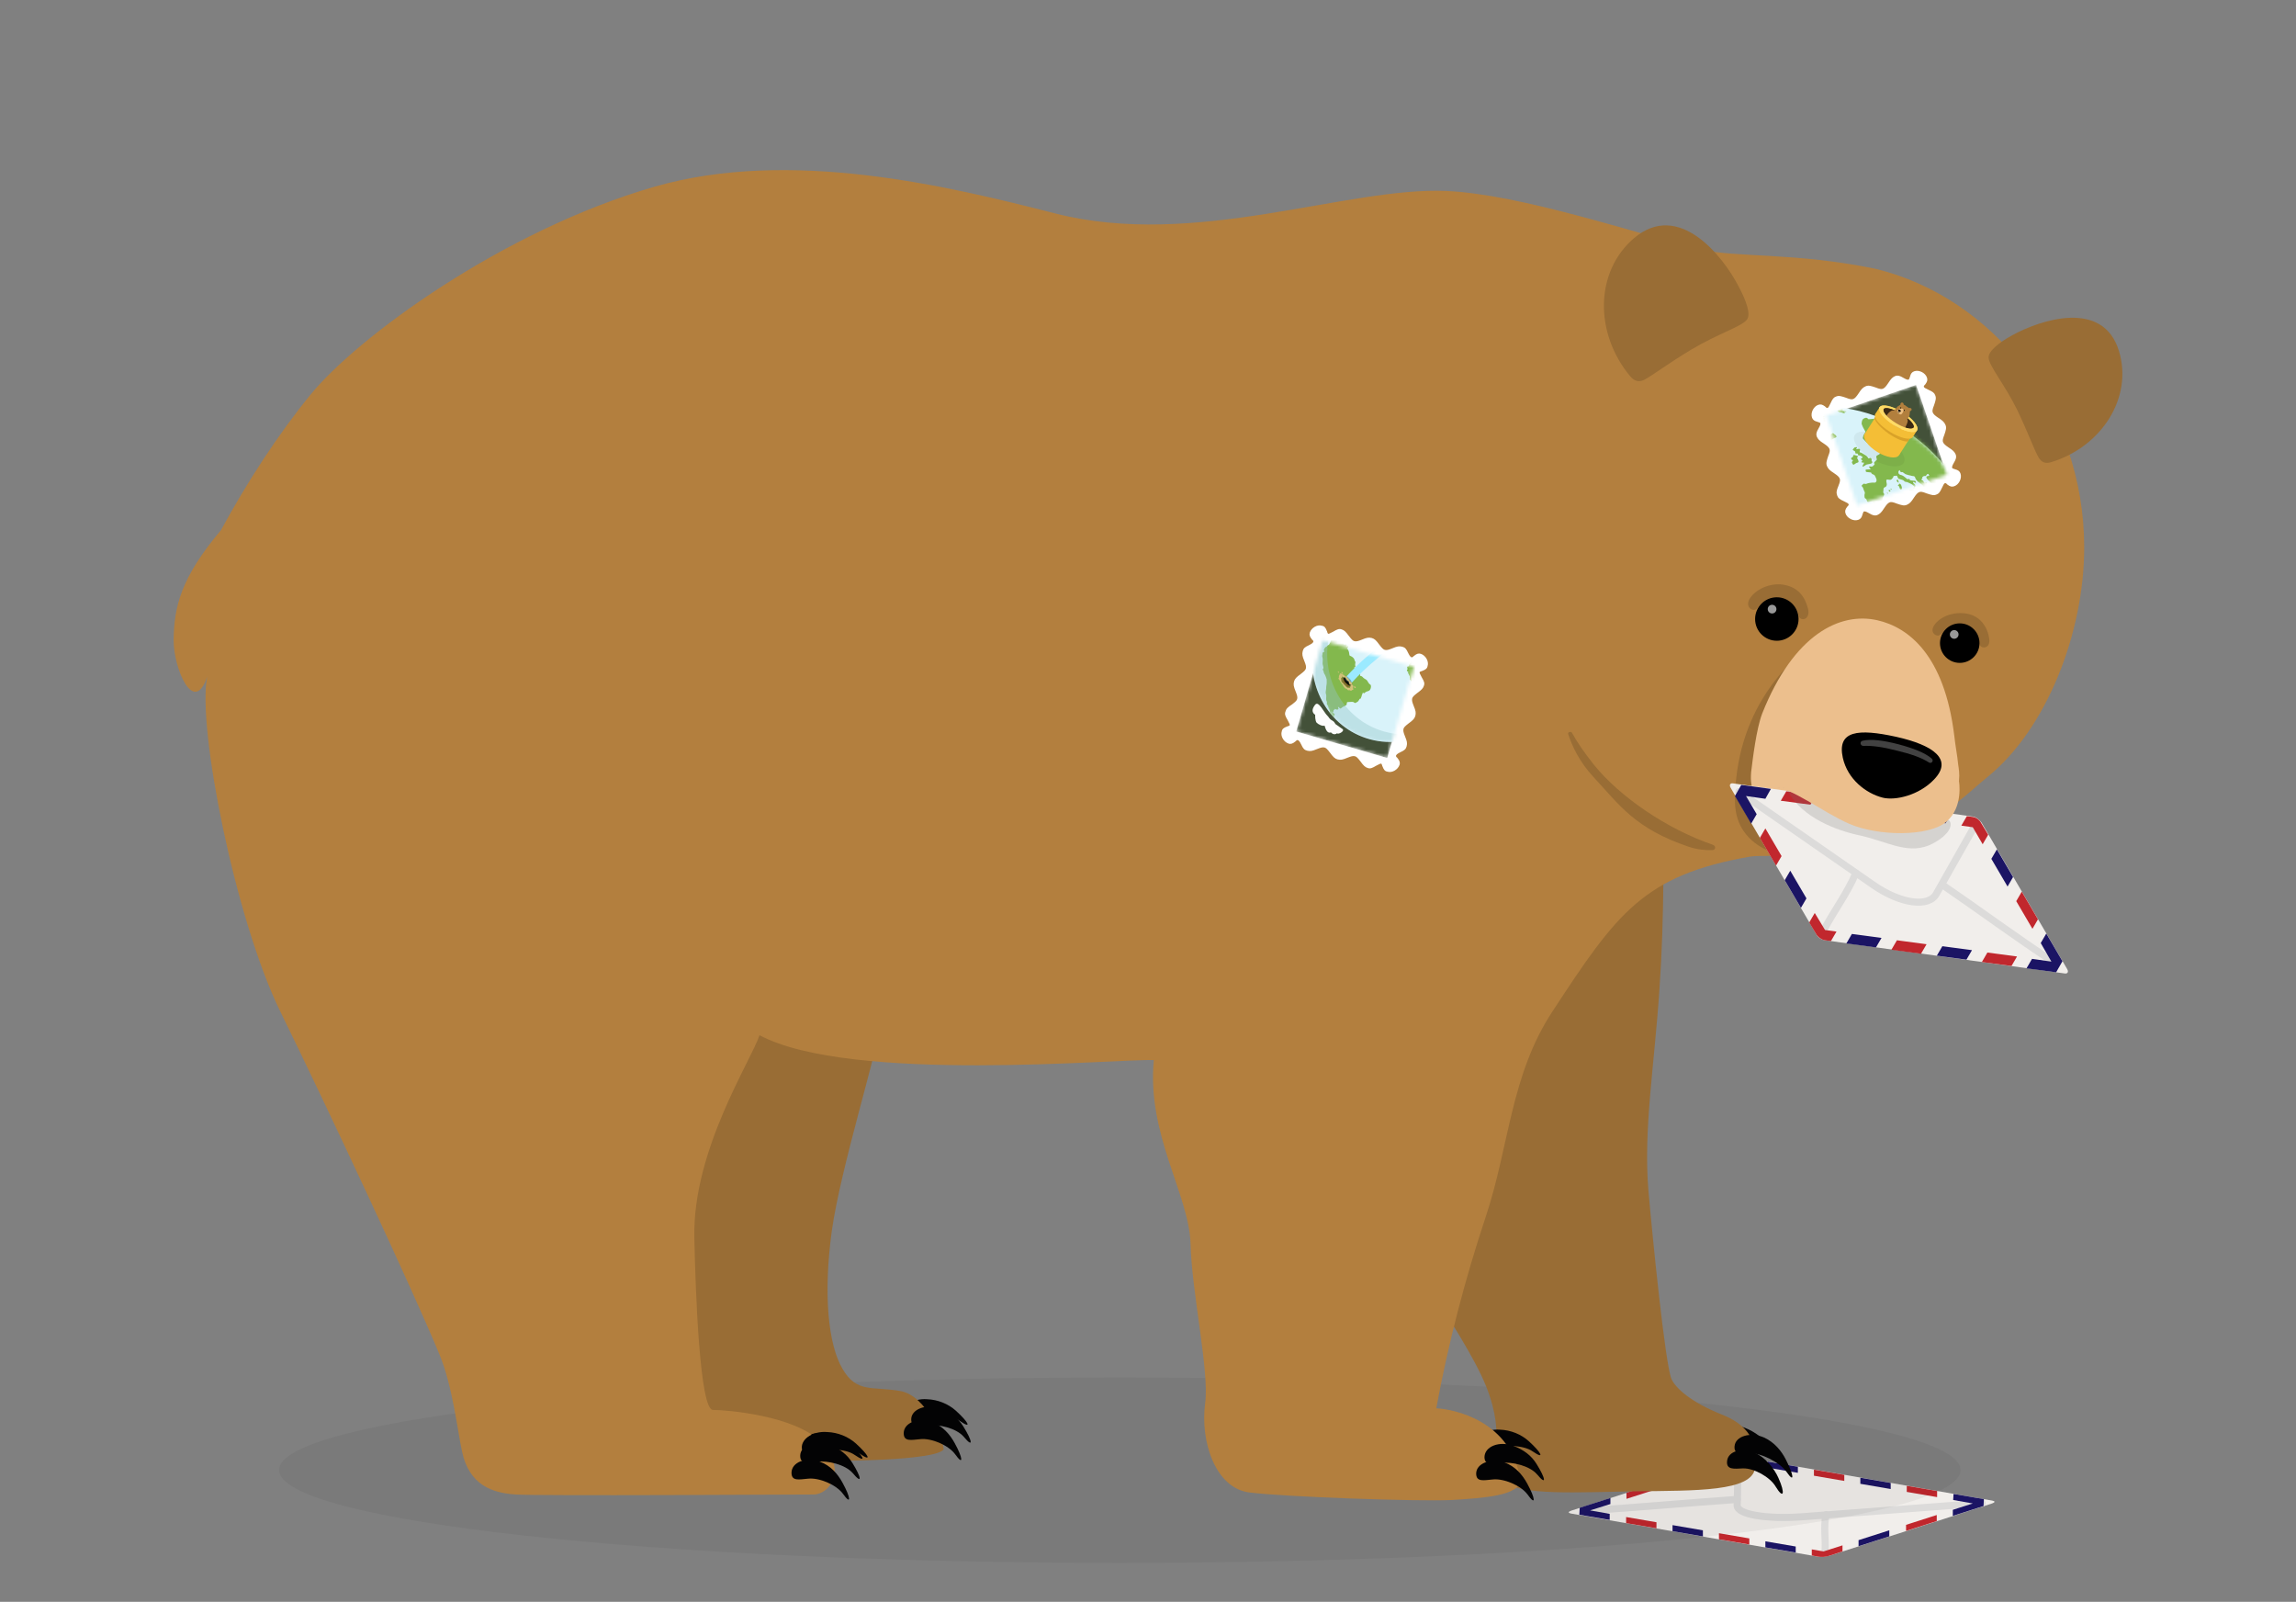 <svg width="648" height="452" viewBox="0 0 648 452" fill="none" xmlns="http://www.w3.org/2000/svg">
<rect x="0" y="0" width="648" height="452" fill="#808080" stroke="none"/>
<rect width="648" height="452" fill="white" fill-opacity="0"/>
<path d="M516.279 438.997L562.23 424.239C563.137 423.913 563.137 423.587 562.23 423.424L492.597 411.275C491.69 411.112 490.28 411.193 489.373 411.519L443.421 426.277C442.514 426.603 442.514 426.93 443.421 427.093L513.054 439.241C513.961 439.323 515.372 439.241 516.279 438.997Z" fill="#F1EEEB"/>
<path d="M559.409 424.157L508.721 427.99C498.442 428.723 490.279 427.337 490.279 424.81L490.582 412.253" stroke="#DCDBDA" stroke-width="2" stroke-miterlimit="10" stroke-linecap="round" stroke-linejoin="round"/>
<path d="M515.069 437.936C515.372 434.43 514.565 431.006 515.372 427.418" stroke="#DCDBDA" stroke-width="2" stroke-miterlimit="10" stroke-linecap="round" stroke-linejoin="round"/>
<path d="M490.279 423.098C476.171 424.076 462.063 425.381 447.955 426.278" stroke="#DCDBDA" stroke-width="2" stroke-miterlimit="10" stroke-linecap="round" stroke-linejoin="round"/>
<path d="M511.946 416.412L520.511 417.879V416.167L511.946 414.699V416.412ZM538.146 420.977L546.712 422.445V420.733L538.146 419.265V420.977ZM514.666 437.774L511.341 437.203V438.915L513.054 439.241C513.961 439.404 515.372 439.323 516.279 438.997L520.007 437.774V436.061L514.666 437.774ZM489.373 411.519L485.644 412.743V414.455L490.985 412.743L494.311 413.313V411.601L492.597 411.275C491.691 411.112 490.28 411.193 489.373 411.519ZM493.706 434.105L485.14 432.637V434.349L493.706 435.817V434.105ZM467.707 420.162V418.45L459.041 421.222V422.934L467.707 420.162ZM537.945 430.272V431.985L546.611 429.212V427.5L537.945 430.272ZM467.505 429.539L458.94 428.071V429.783L467.505 431.251V429.539Z" fill="#C1272D"/>
<path d="M498.845 414.129L507.411 415.596V413.884L498.845 412.417V414.129ZM525.046 418.695L533.611 420.162V418.45L525.046 416.982V418.695ZM481.109 414.129L472.443 416.901V418.613L481.109 415.841V414.129ZM551.246 423.261L556.789 424.239L551.146 426.033V427.745L559.812 424.973L559.913 423.016L551.347 421.548L551.246 423.261ZM454.506 424.402V422.69L445.839 425.462L445.739 427.419L454.304 428.886V427.174L448.762 426.196L454.506 424.402ZM533.208 433.534V431.822L524.542 434.594V436.306L533.208 433.534ZM480.606 431.822L472.04 430.354V432.066L480.606 433.534V431.822ZM506.806 436.388L498.241 434.92V436.632L506.806 438.1V436.388Z" fill="#1B1464"/>
<path opacity="0.05" fill-rule="evenodd" clip-rule="evenodd" d="M316.047 388.693C185.032 388.693 78.771 400.404 78.771 414.791C78.771 429.29 185.032 441 316.047 441C447.061 441 553.323 429.29 553.323 414.791C553.211 400.404 447.061 388.693 316.047 388.693Z" fill="black"/>
<path d="M254.609 399.958C255.278 402.3 257.174 401.184 259.515 400.292C262.414 399.065 268.212 399.065 270.889 400.961C274.457 403.415 273.342 401.296 269.774 398.062C267.655 396.166 264.756 394.939 261.634 394.827C257.508 394.493 253.829 397.169 254.609 399.958Z" fill="#030304"/>
<path d="M482.63 406.761C483.076 409.214 485.083 408.21 487.536 407.541C490.547 406.649 496.457 407.653 498.91 409.66C502.255 412.337 501.474 410.218 498.129 406.649C496.234 404.642 493.112 402.746 489.989 402.188C485.975 401.63 482.184 403.861 482.63 406.761Z" fill="#030304"/>
<path d="M249.034 286.757C247.473 297.352 237.327 329.249 234.762 347.316C232.309 365.272 233.758 379.437 237.773 386.24C241.787 393.155 246.135 391.147 253.94 392.485C261.745 393.712 266.317 406.538 266.317 408.992C264.087 412.114 237.326 412.449 226.734 412.114C216.141 411.78 196.851 406.538 188.377 395.608C179.903 384.678 183.36 318.208 188.043 293.894C192.726 269.581 217.033 267.016 217.033 267.016L249.034 286.757Z" fill="#996D35"/>
<path d="M467.912 187.943C467.912 187.943 453.305 141.212 438.81 140.878C424.315 140.543 377.596 208.798 370.794 226.754C364.104 244.71 386.07 324.788 388.077 335.271C390.084 345.755 413.276 375.756 419.409 391.147C425.542 406.538 419.297 410.33 424.873 417.914C427.995 422.152 446.058 421.037 461.557 420.814C478.616 420.59 494.45 420.925 495.342 414.233C496.345 406.649 493.223 401.965 485.752 399.066C477.39 395.72 472.818 391.705 471.703 389.028C469.919 384.455 466.351 348.766 465.236 335.941C463.787 318.654 466.909 300.921 468.358 278.95C471.146 239.469 467.912 187.943 467.912 187.943Z" fill="#996D35"/>
<path d="M224.95 409.549C225.619 411.891 227.514 410.776 229.856 409.883C232.755 408.657 238.553 408.657 241.229 410.553C244.797 413.006 243.682 410.887 240.114 407.653C237.996 405.757 235.096 404.53 231.974 404.419C227.737 404.084 224.169 406.761 224.95 409.549Z" fill="#030304"/>
<path d="M416.287 408.545C416.956 410.887 418.851 409.772 421.193 408.88C424.092 407.653 429.89 407.653 432.566 409.549C436.134 412.003 435.019 409.884 431.451 406.649C429.333 404.753 426.434 403.527 423.311 403.415C419.186 403.081 415.506 405.757 416.287 408.545Z" fill="#030304"/>
<path d="M529.35 75.857C562.354 83.887 588.223 115.784 588.223 154.484C588.223 178.686 577.518 205.787 561.016 219.17C560.124 219.951 559.121 220.732 558.229 221.512C555.999 223.52 553.657 225.416 551.427 227.2C529.015 244.487 498.91 240.807 494.004 241.699C463.898 246.941 456.316 257.648 438.141 285.418C426.322 303.374 425.988 323.338 419.297 343.413C413.499 360.811 408.705 379.213 405.36 397.392C410.266 397.615 426.657 400.85 429.11 417.802C428.664 421.929 419.297 422.709 409.597 423.267C399.785 423.713 362.543 422.375 352.731 421.148C343.03 420.033 338.682 406.761 340.131 395.943C341.358 387.02 336.34 364.715 336.006 350.885C335.56 337.056 323.629 320.103 325.636 299.136C315.824 298.69 240.114 305.828 214.357 292.11C211.904 299.471 195.513 324.453 195.959 349.101C196.294 364.938 197.52 397.839 201.2 397.839C204.879 397.839 224.615 399.4 231.863 407.095C239.222 414.791 234.093 421.706 229.633 421.706C225.173 421.706 152.028 422.152 145.449 421.706C138.87 421.259 132.403 419.029 130.396 409.549C129.17 403.973 127.72 391.035 124.041 382.225C116.57 364.046 91.705 311.07 79.106 285.418C66.506 259.767 55.579 205.229 58.478 190.954C54.687 202.107 49 188.612 49 180.693C49.111 171.213 51.007 163.072 62.38 149.577C69.628 136.193 78.548 122.475 87.58 111.434C100.514 95.486 141.546 65.15 184.809 52.659C223.054 41.729 267.32 52.436 297.872 60.243C337.232 70.28 380.049 52.659 408.259 53.886C429.556 54.889 461.334 65.819 480.066 70.392C489.767 72.734 506.715 71.172 529.35 75.857Z" fill="#B37F3E"/>
<path d="M483.262 239.884C484.274 239.853 484.345 238.692 483.387 238.364C470.453 233.94 457.184 224.852 449.896 215.851C447.041 212.279 444.926 209.115 443.657 206.768C443.551 206.564 443.234 206.462 442.916 206.564C442.599 206.666 442.493 206.972 442.599 207.176C443.657 210.442 445.772 215.034 449.791 219.321C457.088 227.179 461.449 233.817 476.573 238.919C479.081 239.765 481.442 239.942 483.262 239.884Z" fill="#996D35"/>
<path fill-rule="evenodd" clip-rule="evenodd" d="M552.765 176.455C549.197 176.455 548.082 179.355 546.967 179.355C546.298 179.355 545.406 178.797 545.406 177.793C545.406 176.12 548.416 172.998 553.323 172.998C560.347 172.998 561.462 179.466 561.462 180.805C561.462 182.143 560.682 182.701 559.901 182.701C559.344 182.701 558.786 182.366 558.675 181.585C558.786 181.251 557.894 176.455 552.765 176.455Z" fill="#996D35"/>
<path d="M553.1 187.05C556.179 187.05 558.675 184.554 558.675 181.474C558.675 178.394 556.179 175.897 553.1 175.897C550.021 175.897 547.524 178.394 547.524 181.474C547.524 184.554 550.021 187.05 553.1 187.05Z" fill="black"/>
<path d="M551.539 180.247C552.216 180.247 552.765 179.698 552.765 179.02C552.765 178.343 552.216 177.793 551.539 177.793C550.861 177.793 550.312 178.343 550.312 179.02C550.312 179.698 550.861 180.247 551.539 180.247Z" fill="#999999"/>
<path fill-rule="evenodd" clip-rule="evenodd" d="M495.899 171.659C494.896 172.886 492.108 171.325 494.004 168.648C496.011 165.86 500.248 164.298 503.816 165.079C507.495 165.86 509.391 168.313 510.283 171.771C511.063 174.894 508.053 175.563 507.607 173.667C506.938 170.767 504.596 169.206 502.812 168.871C499.913 168.425 497.795 169.317 495.899 171.659Z" fill="#996D35"/>
<path d="M501.474 180.805C504.861 180.805 507.607 178.058 507.607 174.671C507.607 171.283 504.861 168.537 501.474 168.537C498.087 168.537 495.342 171.283 495.342 174.671C495.342 178.058 498.087 180.805 501.474 180.805Z" fill="black"/>
<path d="M500.136 173.109C500.814 173.109 501.363 172.56 501.363 171.882C501.363 171.205 500.814 170.655 500.136 170.655C499.459 170.655 498.91 171.205 498.91 171.882C498.91 172.56 499.459 173.109 500.136 173.109Z" fill="#999999"/>
<path fill-rule="evenodd" clip-rule="evenodd" d="M497.906 234.673C504.039 232.108 563.915 187.496 536.82 238.576C538.827 245.491 533.81 256.867 521.433 255.194C510.06 253.744 501.14 248.056 497.906 234.673Z" fill="#ECBF8D"/>
<path d="M511.278 181.809C507.123 185.165 490.386 197.971 489.674 224.702C489.566 227.696 489.924 229.843 490.703 231.855C492.819 237.32 498.4 240.687 504.211 241.453C506.121 241.704 508.106 241.893 510.091 241.984C510.328 214.507 511.278 181.809 511.278 181.809Z" fill="#996D35"/>
<path fill-rule="evenodd" clip-rule="evenodd" d="M552.654 215.713C552.988 218.055 553.769 221.401 550.201 228.204C546.632 235.008 531.58 236.68 521.879 232.331C514.297 228.985 508.499 227.87 502.366 227.424C501.251 222.962 493.335 228.427 494.227 217.832C494.673 214.263 495.676 205.676 497.349 201.326C506.269 178.909 519.315 172.663 529.796 175.005C538.716 177.013 548.751 184.931 551.539 207.46C551.873 210.583 552.431 213.26 552.654 215.713Z" fill="#ECBF8D"/>
<path fill-rule="evenodd" clip-rule="evenodd" d="M545.852 219.951C541.615 224.412 534.925 225.974 531.357 225.082C526.562 223.855 521.433 219.84 520.095 213.817C518.422 206.122 524.444 205.564 535.148 207.906C545.629 210.248 551.316 214.263 545.852 219.951Z" fill="black"/>
<path fill-rule="evenodd" clip-rule="evenodd" d="M535.371 211.81C531.58 210.806 528.346 210.36 525.893 210.471C525.001 210.471 524.778 209.244 525.67 209.021C528.012 208.464 531.58 208.91 535.817 210.025C540.054 211.14 543.399 212.479 545.183 214.04C545.852 214.598 545.183 215.601 544.402 215.155C542.395 213.817 539.162 212.702 535.371 211.81Z" fill="#424242"/>
<path d="M512.624 263.65L488.429 222.273C487.983 221.492 488.317 220.934 489.098 221.046L556.779 230.414C557.671 230.526 558.675 231.307 559.232 232.087L583.428 273.464C583.874 274.245 583.54 274.803 582.759 274.691L515.077 265.323C514.185 265.211 513.07 264.542 512.624 263.65Z" fill="#F1EEEB"/>
<path d="M490.77 223.388L528.681 249.709C536.374 255.062 544.402 256.177 546.521 252.162L557.56 232.645" stroke="#DCDBDA" stroke-width="2" stroke-miterlimit="10" stroke-linecap="round" stroke-linejoin="round"/>
<path d="M514.632 262.646C517.531 257.07 521.322 252.162 523.775 246.363" stroke="#DCDBDA" stroke-width="2" stroke-miterlimit="10" stroke-linecap="round" stroke-linejoin="round"/>
<path d="M548.082 249.597C558.675 256.847 569.044 264.542 579.749 271.568" stroke="#DCDBDA" stroke-width="2" stroke-miterlimit="10" stroke-linecap="round" stroke-linejoin="round"/>
<path d="M537.935 227.849L529.573 226.734L528.012 229.41L536.374 230.526L537.935 227.849ZM512.513 224.392L504.15 223.276L502.589 225.953L510.952 227.068L512.513 224.392ZM512.178 257.627L510.617 260.304L512.624 263.65C513.07 264.43 514.185 265.211 515.078 265.323L516.75 265.546L518.311 262.869L515.078 262.423L512.178 257.627ZM556.779 230.526L555.107 230.303L553.546 232.979L556.779 233.425L559.567 238.221L561.128 235.544L559.121 232.199C558.675 231.306 557.671 230.637 556.779 230.526ZM533.81 267.999L542.172 269.114L543.733 266.438L535.371 265.323L533.81 267.999ZM573.616 262.088L575.177 259.412L570.605 251.605L569.044 254.281L573.616 262.088ZM498.241 233.76L496.68 236.437L501.251 244.244L502.812 241.567L498.241 233.76ZM559.344 271.457L567.706 272.572L569.267 269.895L560.905 268.78L559.344 271.457Z" fill="#C1272D"/>
<path d="M550.647 229.634L542.284 228.518L540.723 231.195L549.086 232.31L550.647 229.634ZM525.224 226.176L516.862 225.061L515.301 227.738L523.663 228.853L525.224 226.176ZM562.02 242.348L566.591 250.155L568.152 247.478L563.581 239.671L562.02 242.348ZM499.802 222.607L491.439 221.492L489.655 224.615L494.227 232.422L495.788 229.745L492.777 224.615L498.241 225.396L499.802 222.607ZM578.968 271.345L573.504 270.565L571.943 273.241L580.306 274.357L582.09 271.234L577.519 263.427L575.957 266.103L578.968 271.345ZM508.276 256.177L509.837 253.501L505.265 245.694L503.704 248.37L508.276 256.177ZM546.632 269.672L554.995 270.788L556.556 268.111L548.194 266.996L546.632 269.672ZM521.099 266.215L529.461 267.33L531.022 264.654L522.66 263.538L521.099 266.215Z" fill="#1B1464"/>
<path opacity="0.22" fill-rule="evenodd" clip-rule="evenodd" d="M501.697 222.182C502.701 222.739 503.593 221.512 504.596 223.297C508.722 230.769 518.199 234.338 525.113 235.788C533.029 237.573 538.939 241.476 545.517 238.019C551.762 234.673 551.427 230.992 548.639 230.992L545.629 229.543" fill="#757574"/>
<path fill-rule="evenodd" clip-rule="evenodd" d="M499.579 221.735C505.823 222.181 514.185 229.096 521.879 232.442C530.019 236.011 544.402 236.122 549.308 231.884C554.215 227.758 552.877 220.397 552.877 220.397C552.877 220.397 547.301 225.973 540.165 225.973C533.029 225.973 499.579 221.735 499.579 221.735Z" fill="#ECBF8D"/>
<path fill-rule="evenodd" clip-rule="evenodd" d="M567.929 94.594C564.027 96.713 561.128 99.166 561.239 100.951C561.462 103.404 565.588 108.2 569.267 115.561C572.278 121.806 574.285 127.383 575.4 129.167C576.18 130.394 577.184 130.952 578.968 130.394C593.129 126.044 602.049 112.215 598.035 99.055C593.575 84.333 575.846 90.244 567.929 94.594Z" fill="#996D35"/>
<path fill-rule="evenodd" clip-rule="evenodd" d="M461.222 67.157C450.072 76.637 449.96 94.036 460.107 106.192C461.334 107.642 462.56 107.865 464.01 107.196C466.017 106.192 471.034 102.4 477.39 98.608C484.86 94.147 491.328 92.251 493 90.244C494.227 88.794 492.889 84.89 490.659 80.764C486.198 72.176 473.822 56.562 461.222 67.157Z" fill="#996D35"/>
<path d="M255.055 404.419C255.055 406.872 257.174 406.315 259.738 406.091C262.86 405.757 267.655 407.764 269.551 410.329C272.004 413.787 271.781 411.445 269.439 407.207C268.101 404.753 266.094 402.411 263.083 401.296C259.292 399.846 255.055 401.407 255.055 404.419Z" fill="#030304"/>
<path d="M257.174 400.515C257.174 402.969 259.292 402.411 261.857 402.188C264.979 401.853 269.885 402.969 272.004 405.422C274.791 408.768 274.457 406.649 271.892 402.523C270.443 400.18 268.324 398.508 265.313 397.392C261.411 396.054 257.174 397.615 257.174 400.515Z" fill="#030304"/>
<path d="M487.425 412.337C487.202 414.791 489.432 414.456 491.885 414.345C495.007 414.233 499.579 416.799 501.14 419.475C503.37 423.156 503.927 421.483 501.92 417.022C500.805 414.456 498.241 411.222 495.342 409.995C491.774 408.322 487.648 409.438 487.425 412.337Z" fill="#030304"/>
<path d="M489.544 408.099C489.321 410.553 491.551 410.218 494.004 410.107C497.126 409.995 502.255 412.672 504.15 415.237C506.603 418.806 506.269 416.241 504.039 411.891C502.812 409.437 500.805 406.984 497.906 405.646C494.115 403.973 489.767 405.199 489.544 408.099Z" fill="#030304"/>
<path d="M223.389 415.571C223.389 418.025 225.507 417.467 228.072 417.244C231.194 416.91 235.988 418.917 237.884 421.482C240.337 424.94 240.114 422.598 237.773 418.36C236.434 415.906 234.427 413.564 231.417 412.449C227.626 410.999 223.389 412.56 223.389 415.571Z" fill="#030304"/>
<path d="M225.842 410.776C225.842 413.229 227.96 412.672 230.525 412.449C233.647 412.114 238.553 413.229 240.672 415.683C243.459 419.029 243.125 416.91 240.56 412.783C239.111 410.441 236.992 408.768 233.981 407.653C230.079 406.315 225.842 407.876 225.842 410.776Z" fill="#030304"/>
<path d="M416.621 415.795C416.621 418.248 418.74 417.691 421.304 417.468C424.426 417.133 429.221 419.141 431.117 421.706C433.57 425.163 433.347 422.821 431.005 418.583C429.667 416.129 427.66 413.787 424.649 412.672C420.858 411.334 416.621 412.895 416.621 415.795Z" fill="#030304"/>
<path d="M418.963 411.11C418.963 413.564 421.081 413.006 423.646 412.783C426.768 412.449 431.674 413.564 433.793 416.018C436.58 419.364 436.246 417.244 433.681 413.118C432.232 410.776 430.113 409.103 427.103 407.988C423.2 406.538 419.074 408.099 418.963 411.11Z" fill="#030304"/>
<path d="M226.399 409.214C227.068 411.557 228.964 410.441 231.305 409.549C234.204 408.322 240.003 408.322 242.679 410.218C246.247 412.672 245.132 410.553 241.564 407.318C239.445 405.423 236.546 404.196 233.424 404.084C229.187 403.75 225.619 406.315 226.399 409.214Z" fill="#030304"/>
<path fill-rule="evenodd" clip-rule="evenodd" d="M362.762 200.891C362.539 201.56 362.762 202.118 363.431 203.233C363.877 204.126 364.1 204.46 363.989 204.683C363.989 204.683 363.877 204.795 363.543 204.906C363.431 204.906 363.208 205.018 363.208 205.018C362.316 205.352 361.87 205.687 361.759 206.356C361.313 207.695 362.316 209.367 363.654 209.814C364.323 210.037 364.881 209.814 365.55 209.256C365.661 209.144 365.773 209.144 365.773 209.033C366.107 208.81 366.219 208.81 366.219 208.81C366.553 208.921 366.776 209.144 367.222 210.037C367.78 211.263 368.114 211.598 368.895 211.821C369.787 212.044 370.344 211.933 371.682 211.375C372.797 210.929 373.243 210.817 373.801 210.929C374.247 211.04 374.582 211.375 375.362 212.379C376.254 213.605 376.7 214.052 377.481 214.275C378.373 214.498 378.93 214.386 380.268 213.829C381.383 213.382 381.829 213.271 382.387 213.382C382.833 213.494 383.167 213.829 383.948 214.832C384.84 216.059 385.286 216.505 386.066 216.728C386.735 216.951 387.293 216.728 388.408 216.059C389.3 215.613 389.634 215.39 389.857 215.501C389.857 215.501 389.969 215.613 390.08 215.948C390.08 216.059 390.08 216.059 390.192 216.282C390.526 217.174 390.861 217.621 391.53 217.732C392.868 218.178 394.54 217.174 394.986 215.836C395.209 215.167 394.986 214.609 394.429 213.94C394.429 213.94 394.317 213.717 394.206 213.717C393.983 213.494 393.983 213.271 393.983 213.271C394.094 212.936 394.317 212.713 395.209 212.267C396.436 211.71 396.77 211.375 396.993 210.594C397.216 209.702 397.105 209.144 396.547 207.806C396.101 206.691 395.99 206.245 396.101 205.687C396.213 205.241 396.547 204.906 397.551 204.126C398.777 203.233 399.223 202.787 399.446 202.007C399.669 201.114 399.558 200.557 399 199.218C398.554 198.103 398.443 197.657 398.554 197.099C398.666 196.653 399 196.319 400.004 195.538C401.23 194.646 401.676 194.2 401.899 193.419C402.122 192.75 401.899 192.192 401.23 191.077C400.784 190.185 400.561 189.85 400.673 189.627C400.673 189.627 400.784 189.515 401.119 189.404C401.23 189.404 401.453 189.292 401.453 189.292C402.345 188.958 402.791 188.623 402.903 187.954C403.349 186.616 402.345 184.943 401.007 184.497C400.338 184.274 399.781 184.497 399.112 185.054C399 185.166 398.889 185.166 398.889 185.277C398.554 185.5 398.443 185.5 398.443 185.5C398.108 185.389 397.885 185.166 397.439 184.274C396.882 183.047 396.547 182.712 395.767 182.489C394.875 182.266 394.317 182.378 392.979 182.935C391.864 183.381 391.418 183.493 390.861 183.381C390.415 183.27 390.08 182.935 389.3 181.931C388.408 180.705 387.962 180.259 387.181 180.035C386.289 179.812 385.732 179.924 384.394 180.482C383.279 180.928 382.833 181.039 382.275 180.928C381.829 180.816 381.495 180.482 380.714 179.478C379.822 178.251 379.376 177.805 378.596 177.582C377.927 177.359 377.369 177.582 376.254 178.251C375.362 178.697 375.028 178.92 374.805 178.809C374.805 178.809 374.693 178.697 374.582 178.363C374.582 178.251 374.582 178.251 374.47 178.028C374.136 177.136 373.801 176.69 373.132 176.578C371.794 176.132 370.121 177.136 369.675 178.474C369.452 179.143 369.675 179.701 370.233 180.37C370.233 180.37 370.344 180.593 370.456 180.593C370.679 180.816 370.679 181.039 370.679 181.039C370.567 181.374 370.344 181.597 369.452 182.043C368.226 182.601 367.891 182.935 367.668 183.716C367.445 184.608 367.557 185.166 368.114 186.504C368.56 187.619 368.672 188.066 368.56 188.623C368.449 189.069 368.114 189.404 367.111 190.185C365.884 191.077 365.438 191.523 365.215 192.304C364.992 193.084 365.104 193.753 365.661 195.092C366.107 196.207 366.219 196.653 366.107 197.211C365.996 197.657 365.661 197.992 364.658 198.772C363.431 199.553 362.985 199.999 362.762 200.891Z" fill="white"/>
<mask id="mask0_701_852" style="mask-type:alpha" maskUnits="userSpaceOnUse" x="365" y="180" width="35" height="34">
<path d="M373.313 180.705L365.828 206.403L391.521 213.89L399.005 188.191L373.313 180.705Z" fill="#435139"/>
</mask>
<g mask="url(#mask0_701_852)">
<path d="M373.313 180.705L365.828 206.403L391.521 213.89L399.005 188.191L373.313 180.705Z" fill="#435139"/>
<path d="M399.172 163.452C411.138 166.694 418.034 179.43 414.576 191.903C411.12 204.376 398.616 211.858 386.653 208.617C374.69 205.376 367.791 192.639 371.25 180.166C374.706 167.693 387.209 160.211 399.172 163.452Z" fill="#D9F3FA"/>
<mask id="mask1_701_852" style="mask-type:alpha" maskUnits="userSpaceOnUse" x="370" y="162" width="46" height="48">
<path d="M399.172 163.452C411.138 166.694 418.034 179.43 414.576 191.903C411.12 204.376 398.616 211.858 386.653 208.617C374.69 205.376 367.791 192.639 371.25 180.166C374.706 167.693 387.209 160.211 399.172 163.452Z" fill="#D9F3FA"/>
</mask>
<g mask="url(#mask1_701_852)">
<path fill-rule="evenodd" clip-rule="evenodd" d="M376.666 202.549C376.666 202.549 376.475 202.081 376.545 201.897C376.614 201.712 376.766 201.627 376.654 201.52C376.539 201.412 376.069 200.986 376.171 200.911C376.273 200.837 376.377 200.822 376.365 200.651C376.356 200.482 376.297 200.362 376.587 200.249C376.877 200.135 376.764 199.983 376.764 199.983C376.764 199.983 377.063 200.226 377.323 200.223C377.582 200.223 377.817 200.18 377.743 199.932C377.669 199.683 377.543 199.348 377.708 199.468C377.874 199.587 378.236 200.01 378.408 199.932C378.579 199.853 378.993 199.376 379.177 199.387C379.363 199.395 379.806 199.029 379.806 199.029C380.035 198.957 380.069 198.85 380.088 198.64C380.105 198.428 380.125 198.119 380.292 198.109C380.459 198.1 380.806 198.079 381.093 198.061C381.38 198.042 381.813 198.018 381.988 198.11C382.163 198.202 382.3 198.374 382.49 198.367C382.684 198.358 382.881 198.127 383.074 198.051C383.267 197.974 383.328 197.851 383.529 197.565C383.729 197.279 383.689 197.144 383.91 197.159C384.132 197.171 384.059 196.886 384.181 196.723C384.301 196.558 384.325 196.084 384.467 195.885C384.61 195.686 384.566 195.327 384.732 195.438C384.898 195.547 384.783 195.786 384.991 195.624C385.2 195.463 385.532 195.152 385.966 195.061C386.401 194.969 386.711 194.73 386.838 194.277C386.966 193.825 387.029 193.308 386.675 193.134C386.323 192.957 386.039 192.294 385.824 192.01C385.612 191.728 384.923 191.439 384.782 191.258C384.641 191.076 384.331 190.776 384.125 190.775C383.918 190.773 383.865 190.707 383.889 190.436C383.91 190.164 383.823 189.984 383.607 189.835C383.391 189.689 383.215 189.374 383.052 189.342C382.888 189.311 382.783 189.356 382.665 189.459C382.548 189.56 382.204 189.713 382.237 189.555C382.267 189.397 382.318 189.409 382.46 189.351C382.605 189.294 382.925 189.089 382.792 188.984C382.661 188.876 382.431 188.912 382.407 188.706C382.383 188.5 382.399 188.519 382.245 188.506C382.091 188.494 382.131 188.356 382.326 188.282C382.52 188.209 382.61 188.257 382.485 187.816C382.361 187.374 382.683 186.857 382.477 186.675C382.271 186.49 382.337 186.042 381.98 185.661C381.623 185.279 381.152 185.098 381.005 185.036C380.858 184.973 380.84 184.837 380.811 184.607C380.782 184.377 380.773 184.128 380.664 183.799C380.556 183.468 380.304 183.058 380.173 183.027C380.039 182.997 380.246 183.021 380.321 182.861C380.396 182.701 380.478 182.651 380.526 182.453C380.574 182.252 380.495 182.143 380.405 182.244C380.312 182.347 380.258 182.58 380.186 182.521C380.114 182.462 380.035 182.228 380.081 182.063C380.127 181.899 380.028 181.87 379.776 181.853C379.526 181.836 379.18 181.998 379.165 181.691C379.149 181.383 379.14 181.245 378.92 181.142C378.699 181.043 378.57 180.998 378.584 180.715C378.598 180.432 378.54 180.364 378.35 180.309C378.162 180.254 378.074 180.108 377.985 180.19C377.896 180.275 377.839 180.43 377.776 180.62C377.712 180.809 377.423 180.968 377.479 180.714C377.532 180.459 377.632 180.358 377.771 180.242C377.906 180.129 377.701 180.176 377.806 180.046C377.912 179.916 378.341 179.795 378.221 179.654C378.098 179.513 377.982 179.652 377.83 179.659C377.678 179.665 377.194 179.661 377.042 179.497C376.891 179.335 376.858 179.555 376.744 179.702C376.631 179.848 376.308 179.97 376.198 180.036C376.09 180.103 375.691 180.413 375.636 180.719C375.58 181.021 375.255 181.726 375.086 181.885C374.916 182.043 374.69 182.153 374.567 182.195C374.442 182.239 374.536 182.486 374.428 182.477C374.322 182.468 374.012 182.6 373.86 182.903C373.708 183.206 373.557 183.515 373.637 183.568C373.714 183.62 373.853 183.784 373.757 183.895C373.66 184.002 373.426 183.932 373.339 184.102C373.253 184.272 373.204 184.49 373.223 184.64C373.244 184.792 373.19 184.906 373.15 184.959C373.109 185.013 373.16 185.228 373.269 185.611C373.379 185.991 373.283 186.892 373.272 187.198C373.261 187.505 373.587 188.358 373.519 188.538C373.451 188.717 373.308 188.667 373.355 188.98C373.401 189.293 373.435 189.124 373.506 189.287C373.575 189.449 373.614 189.948 373.784 190.14C373.954 190.332 374.394 191.423 374.428 191.677C374.46 191.931 374.453 193.007 374.376 193.274C374.3 193.541 374.286 193.973 374.289 194.189C374.291 194.404 374.175 195.033 374.152 195.225C374.128 195.42 374.164 195.661 374.226 195.836C374.285 196.009 374.326 196.167 374.315 196.51C374.304 196.854 374.239 197.291 374.292 197.547C374.345 197.802 374.565 198.054 374.52 198.23C374.475 198.406 374.466 198.714 374.587 198.852C374.707 198.99 374.779 199.145 374.834 199.314C374.89 199.483 375.014 200.042 375.135 200.172C375.256 200.302 375.267 200.441 375.304 200.68C375.341 200.918 375.145 201.13 375.276 201.316C375.398 201.497 376.666 202.549 376.666 202.549Z" fill="#83B84D"/>
<path fill-rule="evenodd" clip-rule="evenodd" d="M376.092 180.303C376.092 180.303 376.102 179.937 376.075 179.758C376.044 179.581 376.1 179.405 376.009 179.306C375.918 179.207 375.894 179.102 375.751 179.109C375.609 179.116 375.438 179.2 375.384 179.074C375.33 178.948 375.355 178.705 375.304 178.515C375.252 178.328 375.323 177.887 375.458 177.782C375.593 177.676 375.595 177.358 375.742 177.271C375.889 177.186 375.998 177.029 376.079 176.857C376.161 176.685 376.389 176.547 376.346 176.335C376.303 176.122 376.418 175.962 376.34 175.873C376.262 175.784 376.198 175.719 376.075 175.594C375.95 175.469 375.852 175.46 375.804 175.308C375.754 175.155 375.847 175.131 375.966 175.093C376.083 175.055 376.172 174.823 376.344 174.635C376.518 174.447 376.573 174.376 376.777 174.227C376.984 174.079 377.256 173.837 377.256 173.837C377.256 173.837 377.494 173.528 377.339 173.412C377.183 173.295 377.175 173.295 376.998 173.256C376.817 173.219 376.724 173.449 376.605 173.579C376.486 173.71 376.331 173.786 376.239 173.895C376.146 174.004 376.036 173.929 376.055 173.812C376.077 173.695 375.878 173.688 375.819 173.537C375.762 173.388 375.797 173.146 375.974 172.832C376.152 172.516 376.342 172.189 376.411 171.999C376.48 171.808 376.877 171.342 377.179 171.115C377.482 170.887 377.698 170.821 377.764 170.632C377.826 170.445 378.061 170.101 378.237 170.046C378.414 169.992 378.515 169.999 378.668 170.007C378.82 170.015 378.968 169.872 379.099 169.949C379.231 170.025 379.13 170.219 379.224 170.356C379.319 170.491 379.33 170.492 379.341 170.758C379.351 171.024 379.415 170.928 379.489 170.793C379.563 170.658 379.672 170.425 379.769 170.504C379.867 170.583 379.83 170.737 379.937 170.805C380.043 170.876 380.136 170.702 380.186 170.81C380.236 170.917 380.079 171.21 380.156 171.293C380.234 171.377 380.423 171.256 380.406 171.397C380.393 171.537 380.354 171.969 380.185 172.04C380.014 172.11 379.758 172.368 379.703 172.479C379.65 172.591 379.436 172.973 379.446 173.07C379.456 173.164 379.305 173.512 379.454 173.476C379.6 173.44 379.873 173.298 379.974 173.147C380.076 172.996 380.247 172.683 380.335 172.55C380.422 172.416 380.675 172.104 380.732 171.94C380.788 171.779 381.007 171.386 381.162 171.387C381.317 171.387 381.683 171.139 381.832 171.143C381.981 171.144 382.188 171.083 382.442 171.087C382.699 171.092 382.859 171.001 382.971 171.085C383.084 171.17 383.194 171.056 383.261 170.989C383.33 170.922 383.336 171.015 383.464 170.961C383.594 170.907 383.579 170.848 383.665 170.743C383.752 170.635 383.892 170.669 383.889 170.538C383.885 170.407 383.995 170.352 384.122 170.402C384.248 170.452 384.455 170.352 384.529 170.264C384.6 170.176 384.701 169.935 384.804 170.044C384.905 170.153 385.086 170.072 385.086 170.072C385.086 170.072 385.319 169.865 385.445 169.869C385.574 169.875 385.458 169.967 385.629 170.023C385.799 170.08 385.907 169.974 386.107 170.01C386.305 170.044 386.401 170.129 386.401 170.129C386.401 170.129 386.53 170.174 386.557 170.031C386.585 169.888 386.669 169.655 386.825 169.613C386.981 169.572 387.116 169.514 387.39 169.573C387.666 169.632 387.742 169.718 387.947 169.702C388.152 169.683 388.252 169.709 388.424 169.699C388.596 169.691 388.827 169.698 388.788 169.811C388.749 169.925 388.677 169.959 388.497 169.936C388.315 169.912 388.071 169.931 388.033 170.062C387.999 170.194 387.894 170.29 388.165 170.249C388.433 170.207 388.552 170.209 388.712 170.248C388.873 170.287 388.978 170.315 389.1 170.355C389.22 170.394 389.398 170.444 389.43 170.337C389.462 170.23 389.24 170.084 389.156 169.968C389.072 169.848 389.002 169.666 389.068 169.525C389.133 169.384 389.106 169.321 389.226 169.297C389.348 169.275 389.407 169.205 389.433 169.124C389.458 169.045 389.599 169.165 389.722 169.084C389.845 169.005 389.952 168.893 389.868 168.813C389.784 168.733 389.421 168.674 389.244 168.609C389.067 168.548 388.755 168.49 388.67 168.508C388.582 168.526 388.505 168.62 388.339 168.605C388.173 168.589 387.916 168.607 388.041 168.563C388.165 168.519 388.286 168.507 388.422 168.467C388.559 168.427 388.781 168.44 388.999 168.453C389.22 168.468 389.446 168.564 389.549 168.541C389.655 168.518 389.809 168.38 389.984 168.48C390.159 168.581 390.573 168.877 390.796 169.017C391.02 169.157 391.283 169.066 391.522 169.115C391.764 169.165 392.156 169.327 392.341 169.267C392.524 169.21 392.504 169.166 392.617 169.101C392.727 169.035 392.888 168.829 392.812 168.791C392.735 168.753 392.744 168.601 392.683 168.573C392.622 168.546 392.373 168.471 392.476 168.47C392.581 168.467 392.904 168.532 392.868 168.435C392.828 168.336 392.554 168.083 392.567 167.929C392.58 167.773 392.569 167.548 392.637 167.539C392.709 167.529 392.769 167.621 392.856 167.451C392.942 167.281 393.032 166.984 393.119 166.882C393.207 166.78 393.533 166.459 393.416 166.452C393.296 166.444 393.001 166.618 392.858 166.639C392.717 166.66 392.359 166.626 392.364 166.523C392.37 166.421 392.312 166.228 392.456 166.166C392.601 166.103 392.722 165.956 392.87 165.909C393.02 165.859 392.828 165.787 392.832 165.681C392.835 165.578 393.037 165.546 392.968 165.423C392.899 165.301 392.707 165.265 392.699 165.141C392.689 165.019 392.659 164.957 392.504 165.011C392.349 165.064 391.848 165.432 391.629 165.372C391.409 165.315 391.244 165.368 391.167 165.409C391.091 165.447 391.088 165.7 390.971 165.77C390.854 165.839 390.167 166.091 390.05 166.067C389.933 166.043 389.627 165.993 389.52 166.035C389.412 166.077 389.338 166.206 389.18 166.289C389.026 166.374 388.761 166.572 388.563 166.594C388.362 166.614 388.249 166.47 388.311 166.362C388.371 166.253 388.599 165.965 388.778 165.92C388.958 165.873 389.309 165.708 389.349 165.555C389.388 165.404 389.219 165.45 389.212 165.315C389.207 165.181 389.125 165.064 389.249 164.998C389.37 164.947 389.451 164.901 389.444 164.733C389.435 164.563 389.258 164.487 389.304 164.393C389.35 164.299 389.509 164.312 389.673 164.225C389.837 164.138 389.753 164.089 389.964 163.999C390.173 163.908 390.735 163.779 390.976 163.807C391.217 163.834 391.648 164.052 391.78 163.977C391.913 163.899 392.04 163.926 392.275 163.963C392.51 163.999 392.565 163.911 392.809 163.971C393.052 164.03 393.033 163.975 393.143 163.966C393.252 163.958 393.417 163.96 393.484 164.082C393.55 164.204 393.835 164.379 394.039 164.238C394.243 164.098 394.132 164.09 394.342 164.064C394.552 164.041 394.907 163.928 394.849 163.829C394.791 163.729 394.764 163.76 394.572 163.82C394.377 163.879 394.219 163.841 394.061 163.831C393.904 163.821 393.505 163.911 393.622 163.811C393.741 163.711 393.997 163.78 394.124 163.698C394.251 163.615 394.309 163.463 394.446 163.414C394.583 163.366 395.019 163.349 395.047 163.26C395.079 163.169 394.949 163.11 394.764 163.127C394.577 163.147 394.355 163.182 394.242 163.25C394.128 163.318 393.994 163.367 393.835 163.354C393.679 163.342 393.407 163.377 393.322 163.325C393.237 163.273 393.279 163.065 393.313 162.992C393.347 162.919 393.416 162.728 393.311 162.661C393.207 162.591 393.078 162.54 393.165 162.432C393.251 162.324 393.267 162.247 393.438 162.265C393.612 162.283 393.751 162.258 393.933 162.188C394.117 162.12 394.108 162.021 394.317 162C394.525 161.982 394.62 161.92 394.622 161.531C394.626 161.143 389.859 160.434 389.859 160.434L380.459 165.456C380.459 165.456 380.05 166.248 379.979 166.387C379.909 166.527 379.343 166.824 379.234 166.941C379.126 167.056 379.262 167.086 379.166 167.174C379.07 167.262 378.644 167.478 378.479 167.655C378.316 167.832 378.189 167.946 378.092 168.039C377.994 168.132 377.477 168.641 377.418 168.714C377.36 168.787 376.893 169.307 376.845 169.375C376.797 169.443 376.447 169.776 376.494 169.812C376.542 169.848 376.64 169.744 376.718 169.692C376.796 169.64 377.105 169.262 377.162 169.217C377.218 169.172 377.531 168.773 377.608 168.709C377.682 168.645 377.836 168.47 377.817 168.553C377.799 168.637 377.531 168.962 377.438 169.065C377.345 169.168 376.922 169.585 376.872 169.737C376.821 169.889 376.688 170.125 376.592 170.219C376.5 170.313 376.35 170.515 376.33 170.542C376.31 170.569 376.089 170.975 376.002 171.024C375.914 171.072 375.707 171.401 375.631 171.456C375.552 171.511 375.372 171.854 375.372 171.854C375.372 171.854 375.182 172.37 375.167 172.5C375.151 172.63 375.038 173.003 375.038 173.003C375.038 173.003 374.973 173.37 374.957 173.494C374.938 173.617 374.818 174.041 374.906 174.094C374.994 174.148 375.248 174.098 375.253 174.201C375.258 174.304 375.232 174.51 375.232 174.51C375.232 174.51 375.118 174.869 375.098 174.966C375.079 175.061 375.033 175.66 375.033 175.66C375.033 175.66 375.129 176.106 375.172 176.163C375.214 176.223 375.375 176.299 375.349 176.42C375.324 176.541 375.275 176.572 375.239 176.714C375.199 176.859 375.153 177.241 375.119 177.401C375.083 177.561 375.042 177.671 374.957 177.759C374.871 177.848 374.808 178.015 374.861 178.121C374.914 178.227 375.043 178.317 375.002 178.506C374.96 178.695 374.886 178.723 374.907 178.832C374.929 178.941 374.939 178.967 375.009 179.119C375.079 179.27 375.185 179.279 375.136 179.428C375.086 179.577 375.058 179.76 375.151 179.831C375.243 179.903 375.236 179.742 375.324 179.654C375.411 179.569 375.504 179.426 375.607 179.465C375.711 179.504 375.82 179.52 375.811 179.68C375.801 179.84 375.736 180.185 375.688 180.385C375.64 180.586 375.734 180.924 375.734 180.924L376.092 180.303Z" fill="#83B84D"/>
<path fill-rule="evenodd" clip-rule="evenodd" d="M404.593 197.289C404.593 197.289 404.91 198.075 404.932 198.421C404.953 198.767 404.836 198.961 404.849 199.236C404.86 199.511 404.929 199.679 404.798 199.752C404.666 199.825 404.579 199.958 404.566 200.207C404.552 200.457 404.436 200.831 404.436 200.831L403.61 201.498C403.61 201.498 402.415 202.332 402.401 202.711C402.386 203.09 402.413 203.537 402.277 203.842C402.14 204.148 402.276 204.023 401.938 204.495C401.599 204.967 401.326 205.298 401.334 205.493C401.344 205.691 401.42 206.028 401.251 206.099C401.082 206.173 401.132 206.301 400.979 206.436C400.825 206.572 400.273 206.687 400.535 206.852C400.798 207.02 401.496 206.814 401.684 206.86C401.872 206.906 402.292 206.826 402.473 206.728C402.652 206.629 403.485 206.185 403.807 206.089C404.13 205.99 404.968 205.406 404.968 205.406L405.965 204.701C405.965 204.701 406.701 204.449 406.93 204.19C407.158 203.933 407.727 203.16 407.884 203.054C408.04 202.948 408.474 202.805 408.68 202.603C408.887 202.401 409.162 202.034 409.508 201.9C409.853 201.769 410.361 201.023 410.361 201.023C410.361 201.023 410.832 200.515 410.93 200.304C411.028 200.092 411.022 199.664 411.168 199.526C411.315 199.385 411.668 198.794 411.668 198.794L411.86 198.172C411.86 198.172 412.499 197.101 412.888 196.65C413.276 196.198 413.843 195.461 414 195.208C414.158 194.955 414.496 194.339 414.664 194.033C414.833 193.728 414.837 193.325 415.028 192.943C415.218 192.56 415.401 192.119 415.496 191.903C415.59 191.688 415.843 191.076 415.703 191.151C415.562 191.226 415.315 191.516 415.212 191.692C415.11 191.868 415.004 192.119 414.945 192.005C414.884 191.891 414.719 191.599 414.719 191.599C414.719 191.599 414.953 191.325 414.906 191.235C414.856 191.144 414.686 190.45 414.546 190.35C414.406 190.253 414.46 189.902 414.471 189.729C414.482 189.557 414.315 188.988 414.315 188.988C414.315 188.988 414.167 188.019 414.19 187.846C414.212 187.673 414.113 187.331 414.074 187.264C414.034 187.197 413.918 186.349 413.852 186.156C413.785 185.964 413.619 185.228 413.619 185.228C413.619 185.228 413.441 184.362 413.482 184.48C413.521 184.601 413.677 185.102 413.749 185.104C413.821 185.109 413.781 184.545 413.832 184.602C413.882 184.662 413.927 184.969 413.964 185.075C414.002 185.178 414.298 185.868 414.268 186.039C414.24 186.207 414.216 186.314 414.315 186.498C414.415 186.683 414.65 187.016 414.609 187.244C414.565 187.472 414.643 187.99 414.703 188.141C414.762 188.291 414.821 188.512 414.92 188.815C415.017 189.117 415.049 189.673 415.049 189.673C415.049 189.673 415.009 190.444 414.989 190.651C414.969 190.859 414.99 191.267 415.124 191.046C415.258 190.824 415.337 190.62 415.466 190.51C415.594 190.399 415.637 190.174 415.777 189.938C415.916 189.701 415.997 189.258 416.084 189.243C416.173 189.229 416.249 188.939 416.327 188.718C416.404 188.496 416.623 188.242 416.699 188.133C416.775 188.024 416.875 184.417 416.861 184.624C416.845 184.833 416.694 185.026 416.611 185.107C416.528 185.188 416.45 185.452 416.435 185.543C416.416 185.635 416.231 185.509 416.156 185.358C416.08 185.207 415.947 184.817 415.947 184.817C415.947 184.817 415.762 184.244 415.721 184.072C415.681 183.897 415.753 183.425 415.833 183.586C415.916 183.747 415.982 183.979 416.096 184.177C416.209 184.375 416.366 184.621 416.447 184.483C416.528 184.344 416.707 183.947 416.875 183.864C417.042 183.781 417.644 177.21 417.423 176.749C417.203 176.285 411.903 169.477 411.549 169.085C411.195 168.694 408.855 166.6 408.778 166.61C408.703 166.62 408.225 167.165 408.314 167.301C408.404 167.433 408.75 167.777 408.75 167.777C408.75 167.777 409.304 168.134 409.408 168.311C409.513 168.489 409.507 168.574 409.382 168.503C409.26 168.432 408.991 168.344 409.101 168.458C409.211 168.573 409.464 168.862 409.467 169.004C409.47 169.143 409.397 169.383 409.397 169.383C409.397 169.383 409.444 169.608 409.493 169.71C409.542 169.812 409.488 169.951 409.534 170.063C409.579 170.175 409.772 170.403 409.752 170.486C409.734 170.567 409.359 170.377 409.393 170.477C409.426 170.576 409.912 170.793 409.774 170.844C409.637 170.895 409.194 170.577 409.113 170.396C409.031 170.215 408.551 169.983 408.69 169.975C408.829 169.967 409.139 170.281 409.166 170.104C409.192 169.927 409.306 169.732 409.128 169.642C408.949 169.552 408.767 169.44 408.56 169.371C408.355 169.302 407.746 169.135 407.716 169.043C407.688 168.951 407.758 168.92 407.608 168.805C407.456 168.693 407.175 168.702 406.993 168.794C406.811 168.886 406.612 169.288 406.612 169.288C406.612 169.288 406.567 169.792 406.595 169.954C406.622 170.119 406.629 170.584 406.629 170.584C406.629 170.584 406.176 170.838 406.091 170.978C406.005 171.118 405.844 171.203 405.938 171.405C406.031 171.607 406.14 172.107 406.217 172.135C406.294 172.164 406.288 172.456 406.382 172.578C406.475 172.701 406.567 172.765 406.721 172.668C406.873 172.575 407.048 172.252 407.115 172.334C407.181 172.417 407.576 173.13 407.626 173.266C407.68 173.403 407.806 173.526 407.647 173.559C407.487 173.59 407.256 173.595 407.355 173.694C407.456 173.794 407.562 173.732 407.704 173.739C407.846 173.746 408.034 173.809 408.034 173.809C408.034 173.809 408.229 173.764 408.255 173.581C408.281 173.398 408.298 173.059 408.219 172.88C408.14 172.7 408.228 172.674 408.23 172.48C408.233 172.283 408.208 172.145 408.123 172.09C408.04 172.038 407.735 171.633 407.759 171.5C407.784 171.365 407.656 171.224 407.761 171.128C407.864 171.034 408.074 170.977 407.95 170.818C407.826 170.659 407.716 170.263 407.872 170.275C408.03 170.284 408.149 170.388 408.202 170.44C408.254 170.492 408.255 171.156 408.255 171.156C408.255 171.156 408.335 171.779 408.458 171.927C408.581 172.074 408.906 172.297 408.906 172.297C408.906 172.297 409.285 172.062 409.428 172.112C409.571 172.162 409.928 172.25 409.806 172.371C409.685 172.493 409.356 172.491 409.356 172.491C409.356 172.491 409.028 172.433 409.065 172.607C409.103 172.781 409.188 172.873 409.309 172.971C409.43 173.07 409.544 173.251 409.437 173.29C409.331 173.329 409.247 173.063 409.124 173.11C409.004 173.159 409.066 173.443 409.066 173.443C409.066 173.443 409.428 173.959 409.321 174.085C409.215 174.212 408.988 174.316 408.988 174.316C408.988 174.316 408.856 174.013 408.727 174.048C408.598 174.082 408.315 174.347 408.315 174.347C408.315 174.347 408.089 174.159 407.976 174.108C407.863 174.057 407.784 174.191 407.627 174.156C407.471 174.121 407.407 173.912 407.338 173.908C407.268 173.904 407.165 173.661 407.202 173.556C407.238 173.45 407.359 173.433 407.317 173.311C407.275 173.189 407.232 172.945 407.122 172.986C407.013 173.024 406.903 173.02 406.908 173.171C406.912 173.322 406.946 173.695 407.047 173.821C407.147 173.946 407.251 174.143 407.194 174.234C407.138 174.324 406.822 174.318 406.734 174.322C406.643 174.324 406.531 174.372 406.499 174.559C406.464 174.744 406.487 174.882 406.311 174.917C406.137 174.949 406.244 174.947 406.086 174.985C405.929 175.021 405.851 175.152 405.851 175.152C405.851 175.152 405.972 175.25 405.841 175.346C405.709 175.441 405.674 175.378 405.579 175.447C405.485 175.515 405.319 175.435 405.319 175.435C405.319 175.435 404.978 175.212 404.995 175.319C405.012 175.427 405.075 175.737 405.075 175.737C405.075 175.737 404.55 175.54 404.507 175.522C404.464 175.504 404.344 175.482 404.336 175.638C404.329 175.793 404.261 175.784 404.444 175.893C404.629 176.002 404.927 176.179 404.927 176.179C404.927 176.179 404.899 176.345 404.993 176.465C405.088 176.585 405.234 176.682 405.226 176.876C405.219 177.069 405.271 177.381 405.141 177.575C405.008 177.769 404.834 177.736 404.834 177.736C404.834 177.736 404.578 177.613 404.432 177.554C404.289 177.496 403.943 177.401 403.879 177.398C403.814 177.395 403.529 177.395 403.455 177.301C403.379 177.207 403.274 177.179 403.15 177.246C403.026 177.313 402.855 177.304 402.924 177.449C402.993 177.595 402.987 177.785 402.951 177.998C402.915 178.211 402.981 178.336 402.909 178.478C402.838 178.619 402.798 178.571 402.695 178.812C402.592 179.053 402.572 179.181 402.673 179.259C402.774 179.337 402.706 179.533 402.703 179.704C402.701 179.876 402.903 179.904 403.021 179.919C403.138 179.935 403.362 180.049 403.362 180.049C403.362 180.049 403.534 180.448 403.693 180.405C403.853 180.359 404.114 180.416 404.114 180.416L404.724 180.448C404.724 180.448 404.948 180.108 405.126 180.003C405.306 179.902 405.331 179.728 405.331 179.728C405.331 179.728 405.246 179.489 405.35 179.392C405.453 179.299 405.517 178.976 405.687 178.931C405.859 178.884 405.934 178.981 406.108 178.835C406.281 178.689 406.27 178.516 406.333 178.321C406.396 178.125 406.445 177.984 406.6 178.063C406.752 178.142 406.875 178.266 407.017 178.288C407.16 178.309 407.339 178.194 407.453 178.132C407.567 178.07 407.588 177.899 407.72 178.013C407.855 178.128 408.036 177.99 408.061 178.208C408.083 178.425 408.002 178.526 408.132 178.668C408.263 178.809 408.616 179.045 408.647 179.183C408.678 179.321 408.744 179.429 408.87 179.489C408.996 179.55 409.106 179.704 409.106 179.704C409.106 179.704 409.32 179.959 409.405 180.051C409.488 180.142 409.574 180.378 409.574 180.378C409.574 180.378 409.652 180.569 409.596 180.62C409.539 180.674 409.396 180.68 409.426 180.764C409.458 180.846 409.625 180.89 409.706 180.766C409.788 180.642 409.863 180.527 409.846 180.388C409.829 180.249 409.665 180.071 409.712 179.991C409.758 179.912 409.772 179.88 409.857 179.971C409.942 180.066 410.058 180.264 410.092 180.158C410.13 180.049 410.165 179.924 410.052 179.859C409.938 179.794 409.44 179.513 409.458 179.46C409.476 179.407 409.459 179.268 409.459 179.268C409.459 179.268 409.201 179.283 409.146 179.128C409.089 178.97 408.912 178.649 408.851 178.537C408.791 178.426 408.62 178.267 408.538 178.213C408.456 178.16 408.365 177.922 408.416 177.883C408.469 177.842 408.385 177.776 408.482 177.703C408.579 177.626 408.744 177.45 408.744 177.653C408.744 177.856 408.754 177.947 408.838 177.94C408.922 177.932 409.027 178.022 409.058 178.112C409.088 178.199 409.254 178.443 409.254 178.443C409.254 178.443 409.558 178.744 409.618 178.773C409.679 178.803 409.888 178.977 409.984 179.061C410.079 179.148 410.266 179.165 410.285 179.344C410.306 179.521 410.24 179.639 410.296 179.791C410.352 179.943 410.308 179.968 410.418 180.192C410.528 180.417 410.615 180.557 410.694 180.689C410.771 180.82 410.806 180.985 410.806 180.985C410.806 180.985 410.737 181.004 410.834 181.195C410.931 181.387 411.072 181.552 411.149 181.432C411.224 181.311 411.219 181.16 411.299 181.128C411.379 181.094 411.513 180.808 411.416 180.752C411.321 180.696 411.251 180.804 411.186 180.725C411.121 180.643 411.146 180.401 411.105 180.324C411.063 180.247 410.911 180.107 410.987 180.043C411.064 179.98 411.099 180.065 411.167 179.987C411.235 179.909 411.095 179.852 411.306 179.801C411.517 179.75 411.52 179.763 411.634 179.845C411.747 179.927 411.907 179.779 411.907 179.779C411.907 179.779 412.182 179.632 412.2 179.813C412.219 179.995 412.245 180.083 412.102 180.039C411.96 179.995 411.802 179.923 411.749 180.06C411.696 180.197 411.714 180.294 411.778 180.471C411.841 180.648 411.948 180.92 411.921 180.99C411.891 181.061 412.031 181.098 412.132 181.238C412.233 181.378 412.15 181.498 412.255 181.549C412.36 181.6 412.537 181.622 412.537 181.622C412.537 181.622 412.672 181.799 412.726 181.769C412.78 181.74 412.837 181.506 412.932 181.562C413.027 181.615 413.058 181.722 413.203 181.735C413.348 181.749 413.362 181.647 413.486 181.549C413.61 181.451 413.649 181.346 413.722 181.481C413.795 181.617 413.704 181.752 413.799 181.94C413.895 182.129 413.814 182.651 413.814 182.651C413.814 182.651 413.869 183.204 413.816 183.349C413.762 183.494 413.775 183.747 413.672 183.832C413.571 183.919 413.351 184.026 413.259 183.9C413.164 183.774 413.148 183.602 413.035 183.706C412.923 183.809 412.833 183.896 412.668 183.875C412.502 183.854 412.144 183.794 411.972 183.748C411.8 183.703 411.592 183.548 411.481 183.484C411.37 183.42 411.358 183.235 411.177 183.2C410.995 183.165 410.793 183.168 410.739 183.347C410.685 183.526 410.742 183.681 410.701 183.887C410.658 184.095 410.567 184.233 410.474 184.218C410.381 184.202 410.195 183.931 410.015 183.86C409.833 183.788 409.536 183.586 409.536 183.586C409.536 183.586 409.535 183.12 409.241 183.034C408.946 182.949 408.32 182.722 408.196 182.546C408.075 182.369 408.008 182.241 408.15 182.155C408.291 182.068 408.305 181.701 408.305 181.701C408.305 181.701 408.064 181.478 408.151 181.407C408.239 181.336 408.469 181.142 408.369 181.102C408.269 181.061 408.19 181.302 408.146 181.165C408.101 181.028 407.948 180.896 407.948 180.896C407.948 180.896 407.201 180.952 407.072 180.924C406.94 180.895 406.547 180.766 406.285 180.782C406.023 180.801 405.558 180.806 405.324 180.945C405.091 181.084 404.851 181.155 404.663 181.155C404.478 181.155 403.825 180.942 403.731 180.844C403.637 180.747 403.637 180.62 403.553 180.619C403.47 180.615 403.413 180.739 403.35 180.889C403.287 181.04 403.289 181.23 402.942 181.295C402.593 181.36 402.296 181.414 402.189 181.58C402.081 181.749 401.878 182.169 401.878 182.169C401.878 182.169 401.862 182.615 401.757 182.72C401.653 182.825 401.084 183.143 400.896 183.168C400.709 183.196 400.465 183.06 400.373 183.229C400.282 183.398 400.279 183.563 400.115 183.596C399.951 183.63 399.616 183.716 399.536 183.976C399.456 184.236 399.358 184.386 399.358 184.386C399.358 184.386 398.941 184.559 398.843 184.683C398.745 184.81 398.652 185.085 398.481 185.145C398.311 185.204 398.246 185.241 398.206 185.388C398.163 185.534 398.141 185.763 398.263 185.85C398.385 185.938 398.415 186.016 398.316 186.112C398.218 186.205 398.114 186.262 398.114 186.262L398.198 186.731L397.978 187.233L397.652 187.589C397.652 187.589 397.784 187.875 397.521 188.012C397.256 188.148 397.087 188.055 397.128 188.219C397.169 188.383 397.17 188.341 397.2 188.535C397.231 188.729 397.288 188.924 397.222 188.912C397.156 188.898 397.05 189.078 397.05 189.078L397.282 189.56L397.608 189.642C397.608 189.642 397.332 189.792 397.402 189.89C397.471 189.987 397.653 190.302 397.687 190.477C397.721 190.653 397.912 190.717 397.871 190.928C397.83 191.14 397.976 191.377 397.908 191.494C397.84 191.612 397.98 191.819 397.98 191.819L398.399 192.298C398.399 192.298 398.635 192.56 398.698 192.729C398.764 192.899 399.255 193.454 399.255 193.454C399.255 193.454 399.949 193.557 400.137 193.558C400.322 193.558 401.05 193.673 401.05 193.673C401.05 193.673 401.449 194.029 401.609 193.975C401.771 193.918 402.625 193.818 402.625 193.818C402.625 193.818 403.392 193.681 403.704 193.756C404.015 193.83 404.371 194.061 404.371 194.061C404.371 194.061 404.196 194.65 404.451 194.761C404.707 194.873 405.24 194.827 405.24 194.827C405.24 194.827 405.614 194.895 405.607 195.167C405.598 195.435 405.377 195.914 405.377 195.914C405.377 195.914 405.101 196.391 404.944 196.522C404.787 196.654 404.726 196.718 404.679 196.822C404.622 196.947 404.593 197.289 404.593 197.289Z" fill="#83B84D"/>
<path opacity="0.4" fill-rule="evenodd" clip-rule="evenodd" d="M390.872 206.482C378.908 203.241 372.01 190.503 375.468 178.031C377.125 172.05 380.863 167.218 385.625 164.162C378.902 166.733 373.371 172.507 371.248 180.163C367.792 192.637 374.689 205.373 386.652 208.614C392.879 210.3 399.251 209.081 404.419 205.766C400.192 207.385 395.493 207.736 390.872 206.482Z" fill="#93C6C8"/>
</g>
<path d="M380.274 192.315C380.274 192.315 391.248 179.225 407.566 173.602" stroke="#9BEAFF" stroke-width="2.295" stroke-miterlimit="10"/>
<path fill-rule="evenodd" clip-rule="evenodd" d="M371.188 201.698C371.235 201.666 369.554 200.971 371.122 198.923C371.159 198.871 371.199 198.828 371.234 198.789C371.272 198.752 371.307 198.719 371.345 198.69C371.419 198.634 371.491 198.599 371.561 198.584C371.706 198.553 371.847 198.594 371.998 198.683C372.295 198.863 372.626 199.235 372.949 199.666C373.595 200.535 374.238 201.614 374.536 201.853C375.103 202.359 375.048 202.799 375.991 203.314C377.036 203.958 376.428 204.076 377.327 204.607C377.579 204.768 377.741 204.889 377.866 204.984C377.929 205.031 377.98 205.071 378.027 205.107C378.075 205.144 378.115 205.175 378.156 205.206C378.318 205.327 378.47 205.417 378.854 205.681C379.729 206.29 377.59 207.372 377.378 206.903C376.988 207.218 376.301 207.406 375.633 206.665C374.702 207.024 374.186 206.028 373.835 204.759C373.222 204.978 372.049 204.406 371.605 203.929C371.577 203.9 371.551 203.865 371.525 203.828C371.5 203.791 371.478 203.747 371.457 203.703C371.415 203.612 371.378 203.509 371.346 203.396C371.283 203.171 371.239 202.913 371.211 202.666C371.159 202.165 371.188 201.698 371.188 201.698Z" fill="#FDFDFD"/>
<path fill-rule="evenodd" clip-rule="evenodd" d="M414.515 203.402C414.515 203.402 415.208 202.334 415.848 201.168C416.007 200.876 416.162 200.577 416.297 200.285C416.364 200.139 416.425 199.994 416.48 199.852C416.535 199.711 416.583 199.572 416.621 199.439C416.775 198.902 416.764 198.433 416.477 198.138C416.221 197.874 415.99 197.677 415.779 197.547C415.673 197.482 415.574 197.431 415.477 197.397C415.381 197.361 415.287 197.342 415.196 197.336C414.834 197.312 414.517 197.512 414.172 197.885C413.479 198.632 412.685 200.066 411.276 201.831C410.581 202.716 408.868 205.057 407.524 205.905C405.967 206.904 404.908 208.029 403.342 208.618C401.489 209.271 401.176 209.286 399.881 209.985C399.471 210.2 398.987 210.497 398.84 210.895C398.692 211.289 398.868 211.76 399.716 212.236C399.747 212.256 399.783 212.271 399.817 212.288C399.853 212.304 399.889 212.319 399.925 212.332C400 212.358 400.077 212.379 400.162 212.394C400.328 212.427 400.508 212.441 400.702 212.438C401.088 212.434 401.518 212.37 401.952 212.258C402.82 212.035 403.681 211.602 404.212 211.101C405.478 211.51 410.188 209.794 410.602 207.892C411.48 208.084 413.298 206.437 413.777 205.632C414.491 204.41 414.519 203.404 414.515 203.402Z" fill="#FDFDFD"/>
<path fill-rule="evenodd" clip-rule="evenodd" d="M366.348 177.865C366.415 177.877 364.775 179.513 367.365 181.047C367.427 181.086 367.488 181.116 367.544 181.141C367.601 181.167 367.657 181.186 367.71 181.199C367.815 181.224 367.91 181.226 367.998 181.209C368.174 181.171 368.32 181.056 368.456 180.877C368.726 180.525 368.953 179.935 369.154 179.279C369.545 177.968 369.852 176.42 370.097 175.997C370.543 175.139 370.836 173.835 371.708 172.778C372.644 171.521 372.404 171.358 373.218 170.303C373.44 169.994 373.579 169.774 373.684 169.605C373.737 169.522 373.779 169.449 373.821 169.384C373.86 169.319 373.895 169.263 373.929 169.207C374.064 168.989 374.186 168.797 374.536 168.315C374.961 167.726 375.255 167.453 375.341 167.378C375.35 167.368 375.358 167.362 375.356 167.358C375.358 167.353 375.353 167.352 375.345 167.352C375.329 167.352 375.29 167.361 375.223 167.374C375.093 167.402 374.849 167.447 374.459 167.512C373.079 167.689 371.692 168.332 371.222 169.509C370.022 169.571 368.056 171.439 368.158 173.055C367.372 173.115 366.262 174.357 365.946 175.122C365.927 175.169 365.91 175.219 365.898 175.277C365.884 175.332 365.877 175.391 365.869 175.454C365.856 175.579 365.855 175.714 365.864 175.858C365.881 176.147 365.932 176.461 365.999 176.755C366.129 177.351 366.345 177.866 366.348 177.865Z" fill="#FDFDFD"/>
<mask id="mask2_701_852" style="mask-type:alpha" maskUnits="userSpaceOnUse" x="378" y="190" width="4" height="5">
<path d="M379.168 193.122C379.855 193.754 380.33 194.408 381.023 194.099C381.424 193.919 381.984 193.437 380.643 191.92C379.59 190.729 378.871 190.673 378.579 190.997C378.223 191.393 378.246 192.273 379.168 193.122Z" fill="#835C24"/>
</mask>
<g mask="url(#mask2_701_852)">
<path d="M379.168 193.122C379.855 193.754 380.33 194.408 381.023 194.099C381.424 193.919 381.984 193.437 380.643 191.92C379.59 190.729 378.871 190.673 378.579 190.997C378.223 191.393 378.246 192.273 379.168 193.122Z" fill="#835C24"/>
<path fill-rule="evenodd" clip-rule="evenodd" d="M379.784 192.622C380.399 193.345 381.179 193.715 381.537 193.447C381.898 193.175 381.681 192.343 381.043 191.596C380.407 190.849 379.609 190.489 379.27 190.789C378.933 191.084 379.168 191.903 379.784 192.622Z" fill="#010101"/>
</g>
<path fill-rule="evenodd" clip-rule="evenodd" d="M380.255 194.618C380.419 194.828 380.793 194.786 380.898 194.727C381.004 194.665 381.01 194.193 380.787 194.121C380.658 194.079 380.267 194.137 380.113 193.962C379.988 193.82 380.091 194.406 380.255 194.618Z" fill="#D5C07B"/>
<path fill-rule="evenodd" clip-rule="evenodd" d="M379.423 193.995C379.726 194.375 380.162 194.453 380.333 194.408C380.556 194.348 379.962 193.884 379.661 193.497C379.36 193.111 379.262 193.141 379.08 193.258C378.899 193.373 379.117 193.613 379.423 193.995Z" fill="#D5C07B"/>
<path fill-rule="evenodd" clip-rule="evenodd" d="M378.521 192.713C378.82 193.097 379.047 193.433 379.227 193.315C379.409 193.197 379.171 192.818 378.738 192.552C378.28 192.271 378.604 191.489 378.215 191.754C378.039 191.876 378.222 192.327 378.521 192.713Z" fill="#D5C07B"/>
<path fill-rule="evenodd" clip-rule="evenodd" d="M377.869 191.684C378.137 192.08 378.623 192.359 378.57 192.197C378.392 191.646 378.644 191.531 378.426 191.297C378.096 190.939 378.172 190.923 378.086 190.984C377.998 191.046 377.599 191.286 377.869 191.684Z" fill="#D5C07B"/>
<path fill-rule="evenodd" clip-rule="evenodd" d="M380.844 194.652C380.965 194.874 381.128 194.908 381.414 194.909C381.593 194.91 381.494 194.616 381.287 194.349C381.081 194.082 380.708 194.034 380.577 194.113C380.445 194.188 380.689 194.369 380.844 194.652Z" fill="#D5C07B"/>
<path fill-rule="evenodd" clip-rule="evenodd" d="M381.213 194.235C380.981 194.462 381.255 194.826 381.773 194.682C381.997 194.618 382.082 194.484 381.725 193.99C381.371 193.497 382.198 194.048 381.306 193.452C381.228 193.399 381.015 193.582 381.171 193.91C381.29 194.155 381.308 194.141 381.213 194.235Z" fill="#D5C07B"/>
<path fill-rule="evenodd" clip-rule="evenodd" d="M378.64 190.714C378.15 190.182 377.943 190.353 377.96 190.556C377.985 190.844 377.622 190.907 378.17 191.211C378.806 191.562 378.405 191.264 378.589 191.252C378.701 191.246 378.883 190.979 378.64 190.714Z" fill="#D5C07B"/>
<path fill-rule="evenodd" clip-rule="evenodd" d="M378.659 189.955C378.775 190.106 378.878 190.068 378.957 190.115C379.038 190.163 379.111 190.087 378.884 189.793C378.765 189.642 378.626 189.5 378.64 189.663C378.649 189.754 378.54 189.803 378.659 189.955Z" fill="#D5C07B"/>
<path fill-rule="evenodd" clip-rule="evenodd" d="M381.019 194.165C381.153 194.336 381.29 194.302 381.37 194.253C381.452 194.206 381.453 194.116 381.319 193.945C381.186 193.772 380.933 193.952 381.055 193.85C381.327 193.626 380.886 193.992 381.019 194.165Z" fill="#D5C07B"/>
<path fill-rule="evenodd" clip-rule="evenodd" d="M379.451 190.284C379.481 190.323 379.514 190.312 379.534 190.296C379.552 190.283 379.574 190.296 379.544 190.258C379.514 190.219 379.463 190.156 379.462 190.204C379.461 190.231 379.421 190.246 379.451 190.284Z" fill="#D5C07B"/>
<path fill-rule="evenodd" clip-rule="evenodd" d="M382.219 194.01C382.377 194.214 382.513 194.185 382.59 194.142C382.668 194.098 382.659 193.999 382.502 193.792C382.345 193.588 382.2 193.455 382.221 193.66C382.229 193.779 382.062 193.805 382.219 194.01Z" fill="#D5C07B"/>
<path fill-rule="evenodd" clip-rule="evenodd" d="M381.18 193.43C381.181 193.434 381.49 194.081 381.671 194.093C381.874 194.104 381.838 194.066 381.899 193.994C381.96 193.92 381.933 193.732 381.911 193.606C381.892 193.489 381.832 193.316 381.602 193.219C381.396 193.13 381.114 193.283 381.18 193.43Z" fill="#D5C07B"/>
<path fill-rule="evenodd" clip-rule="evenodd" d="M379.021 190.33C379.021 190.33 379.5 190.558 379.656 190.878C379.812 191.195 379.795 191.104 379.493 191.157C379.168 191.216 378.827 190.933 378.79 190.658C378.759 190.425 378.79 190.415 378.87 190.342C378.949 190.271 379.021 190.33 379.021 190.33Z" fill="#D5C07B"/>
<path fill-rule="evenodd" clip-rule="evenodd" d="M378.192 190.044C378.268 190 378.484 190.019 378.79 190.19C379.095 190.361 378.748 190.559 378.909 190.886C378.609 191.007 378.625 190.711 378.426 190.599C378.233 190.49 378.16 190.388 378.138 190.285C378.113 190.163 378.117 190.088 378.192 190.044Z" fill="#D5C07B"/>
<path fill-rule="evenodd" clip-rule="evenodd" d="M377.779 189.524C377.694 189.393 377.598 189.411 377.579 189.466C377.556 189.523 377.623 189.73 377.743 189.808C377.975 189.963 377.887 189.802 377.896 189.752C377.907 189.69 377.903 189.717 377.779 189.524Z" fill="#D5C07B"/>
<path fill-rule="evenodd" clip-rule="evenodd" d="M379.953 191.65C380.225 192.183 380.825 192.367 380.941 192.246C381.057 192.123 380.626 191.594 380.193 191.141C379.739 190.667 379.668 190.654 379.604 190.781C379.526 190.937 379.55 190.867 379.953 191.65Z" fill="#D5C07B"/>
<path fill-rule="evenodd" clip-rule="evenodd" d="M380.71 192.524C380.714 192.529 380.738 193.016 381.018 193.142C381.211 193.229 381.506 193.25 381.613 193.242C381.861 193.224 381.501 192.78 381.433 192.632C381.374 192.504 381.137 192.23 380.89 192.158C380.668 192.092 380.606 192.364 380.71 192.524Z" fill="#D5C07B"/>
</g>
<path fill-rule="evenodd" clip-rule="evenodd" d="M518.53 139.886C518.753 140.555 519.199 140.889 520.425 141.447C521.317 141.893 521.652 142.005 521.763 142.339C521.763 142.339 521.763 142.562 521.54 142.785L521.317 143.008C520.76 143.789 520.648 144.235 520.871 144.904C521.317 146.243 523.101 147.135 524.439 146.689C525.108 146.466 525.443 146.02 525.666 145.127C525.666 145.016 525.777 144.904 525.777 144.793C525.889 144.458 526 144.347 526 144.347C526.335 144.235 526.67 144.347 527.45 144.793C528.565 145.462 529.123 145.574 529.792 145.351C530.572 145.016 531.018 144.57 531.799 143.343C532.468 142.339 532.802 142.005 533.248 141.782C533.694 141.559 534.252 141.67 535.367 142.116C536.705 142.562 537.374 142.785 538.154 142.451C538.935 142.116 539.381 141.67 540.161 140.443C540.83 139.44 541.165 139.105 541.611 138.882C542.057 138.659 542.614 138.77 543.729 139.216C545.067 139.663 545.736 139.886 546.517 139.551C547.186 139.328 547.52 138.882 548.078 137.655C548.524 136.763 548.635 136.428 548.97 136.317C548.97 136.317 549.193 136.317 549.416 136.54C549.416 136.54 549.527 136.651 549.639 136.763C550.419 137.32 550.865 137.432 551.534 137.209C552.872 136.763 553.764 134.978 553.318 133.64C553.095 132.971 552.649 132.636 551.757 132.413C551.757 132.413 551.534 132.302 551.423 132.302C551.088 132.19 550.977 132.079 550.977 132.079C550.865 131.744 550.977 131.409 551.423 130.629C552.092 129.514 552.203 128.956 551.98 128.287C551.646 127.506 551.2 127.06 549.973 126.279C548.97 125.61 548.635 125.275 548.412 124.829C548.189 124.383 548.301 123.826 548.747 122.71C549.193 121.372 549.416 120.703 549.081 119.922C548.747 119.141 548.301 118.695 547.074 117.915C546.071 117.245 545.736 116.911 545.513 116.465C545.29 116.019 545.402 115.461 545.848 114.346C546.294 113.007 546.517 112.338 546.182 111.557C545.959 110.888 545.513 110.554 544.287 109.996C543.395 109.55 543.06 109.438 542.949 109.104C542.949 109.104 542.949 108.881 543.172 108.658L543.395 108.435C543.952 107.654 544.064 107.208 543.841 106.539C543.395 105.2 541.611 104.308 540.273 104.754C539.604 104.977 539.269 105.423 539.046 106.316C539.046 106.427 538.935 106.539 538.935 106.65C538.823 106.985 538.712 107.096 538.712 107.096C538.377 107.208 538.043 107.096 537.262 106.65C536.147 105.981 535.59 105.87 534.921 106.093C534.14 106.427 533.694 106.873 532.914 108.1C532.245 109.104 531.91 109.438 531.464 109.661C531.018 109.885 530.461 109.773 529.346 109.327C528.008 108.881 527.339 108.658 526.558 108.992C525.777 109.327 525.331 109.773 524.551 111C523.882 112.004 523.547 112.338 523.101 112.561C522.655 112.784 522.098 112.673 520.983 112.227C519.645 111.781 518.976 111.557 518.195 111.892C517.526 112.115 517.192 112.561 516.634 113.788C516.188 114.68 516.077 115.015 515.742 115.126C515.742 115.126 515.519 115.126 515.296 114.903C515.296 114.903 515.185 114.792 515.073 114.68C514.293 114.123 513.847 114.011 513.178 114.234C511.84 114.68 510.948 116.465 511.394 117.803C511.617 118.472 512.063 118.807 512.955 119.03C512.955 119.03 513.178 119.141 513.289 119.141C513.624 119.253 513.735 119.364 513.735 119.364C513.847 119.699 513.735 120.034 513.289 120.814C512.62 121.93 512.509 122.487 512.732 123.156C513.066 123.937 513.512 124.383 514.739 125.164C515.742 125.833 516.077 126.168 516.3 126.614C516.523 127.06 516.411 127.618 515.965 128.733C515.519 130.071 515.296 130.74 515.631 131.521C515.965 132.302 516.411 132.748 517.638 133.529C518.641 134.198 518.976 134.532 519.199 134.978C519.422 135.424 519.31 135.982 518.864 137.097C518.307 138.436 518.195 138.993 518.53 139.886Z" fill="white"/>
<mask id="mask3_701_852" style="mask-type:alpha" maskUnits="userSpaceOnUse" x="515" y="108" width="35" height="35">
<path d="M540.781 108.612L515.463 117.279L524.128 142.603L549.446 133.936L540.781 108.612Z" fill="#435139"/>
</mask>
<g mask="url(#mask3_701_852)">
<path d="M540.781 108.612L515.463 117.279L524.128 142.603L549.446 133.936L540.781 108.612Z" fill="#435139"/>
<path d="M507.053 115.285C531.459 111.208 554.556 128.313 558.644 153.495C562.737 178.677 546.266 202.394 521.865 206.47C497.464 210.547 474.362 193.442 470.274 168.26C466.181 143.078 482.652 119.361 507.053 115.285Z" fill="#D9F3FA"/>
<mask id="mask4_701_852" style="mask-type:alpha" maskUnits="userSpaceOnUse" x="469" y="114" width="91" height="94">
<path d="M507.053 115.285C531.459 111.208 554.556 128.313 558.644 153.495C562.737 178.677 546.266 202.394 521.865 206.47C497.464 210.547 474.362 193.442 470.274 168.26C466.181 143.078 482.652 119.361 507.053 115.285Z" fill="#D9F3FA"/>
</mask>
<g mask="url(#mask4_701_852)">
<path fill-rule="evenodd" clip-rule="evenodd" d="M506.507 121.273C506.189 121.404 505.96 121.326 505.703 121.557C505.447 121.787 505.295 121.865 505.321 121.979C505.347 122.092 505.28 122.146 505.126 122.261C504.972 122.376 504.739 122.473 504.828 122.649C504.912 122.826 505.003 123.017 504.916 123.184C504.829 123.351 504.706 123.579 504.808 123.675C504.915 123.77 504.937 123.831 504.905 124.093C504.873 124.355 504.968 124.43 504.968 124.43C504.968 124.43 504.988 124.418 504.989 124.697C504.989 124.972 505.022 124.995 505.079 125.264C505.136 125.533 505.162 125.858 505.405 125.866C505.648 125.874 505.928 125.885 506.19 126.144C506.453 126.409 506.63 126.646 506.894 126.388C507.158 126.13 507.189 125.8 507.389 125.633C507.589 125.461 507.807 125.202 507.791 125.04C507.781 124.878 507.837 124.709 508.013 124.66C508.189 124.611 508.562 124.254 508.6 124.007C508.643 123.76 508.792 123.487 508.961 123.476C509.131 123.465 509.369 123.258 509.56 123.155C509.751 123.052 510.139 123.168 510.139 123.168C510.139 123.168 510.778 122.895 510.95 122.752C511.127 122.613 511.603 122.14 511.603 122.14C511.603 122.14 511.735 121.695 512.048 121.775C512.36 121.856 512.884 121.621 513.262 121.537C513.641 121.453 513.785 121.228 513.936 121.14C514.087 121.051 514.578 120.893 514.578 120.893C514.578 120.893 514.458 120.557 514.212 120.628C513.971 120.698 513.337 120.812 513.34 120.68C513.348 120.552 513.342 120.701 513.573 120.631C513.808 120.561 513.874 120.491 513.874 120.328C513.873 120.164 513.996 119.936 514.117 120.172C514.237 120.409 514.301 120.588 514.5 120.51C514.694 120.434 515.044 120.268 514.9 120.06C514.756 119.852 514.499 119.909 514.512 119.781C514.531 119.652 514.713 119.619 514.676 119.448C514.639 119.278 514.604 119.233 514.813 119.102C515.022 118.966 515.139 118.897 515.068 118.693C514.997 118.488 514.791 118.492 514.849 118.233C514.906 117.975 514.931 117.967 514.693 117.953C514.455 117.944 514.482 117.804 514.632 117.748C514.781 117.691 514.969 117.499 514.849 117.484C514.724 117.469 514.277 117.28 514.277 117.28C514.277 117.28 514.366 116.913 514.434 116.764C514.502 116.614 514.495 116.647 514.715 116.409C514.929 116.172 515.252 115.777 514.926 115.814C514.599 115.85 513.82 116.226 513.8 116.117C513.784 116.008 513.465 115.585 513.195 115.568C512.93 115.552 511.979 115.474 511.979 115.474C511.979 115.474 511.153 115.68 511.109 115.758C511.07 115.836 510.71 115.955 510.635 115.82C510.56 115.684 510.193 115.73 509.902 115.806C509.61 115.881 508.469 116.144 508.469 116.144L507.524 116.562C507.524 116.562 506.147 116.557 506.139 116.743C506.13 116.923 506.276 117.152 506.276 117.152L505.614 117.664C505.614 117.664 505.753 117.672 506.039 117.75C506.321 117.834 506.661 117.775 506.757 117.913C506.852 118.052 507.145 118.409 506.944 118.787C506.748 119.165 506.29 119.769 506.29 119.769C506.29 119.769 506.268 119.966 506.463 120.069C506.659 120.171 506.941 120.16 506.873 120.304C506.804 120.448 506.53 120.337 506.279 120.356C506.034 120.379 505.672 120.425 505.763 120.675C505.859 120.924 505.938 121.043 506.24 120.919C506.549 120.8 506.79 120.734 506.707 120.885C506.634 121.04 506.824 121.137 506.507 121.273Z" fill="#83B84D"/>
<path fill-rule="evenodd" clip-rule="evenodd" d="M545.005 171.383C545.005 171.383 546.234 172.526 546.56 173.128C546.886 173.73 546.836 174.173 547.089 174.656C547.336 175.139 547.602 175.383 547.424 175.621C547.245 175.86 547.198 176.171 547.381 176.628C547.564 177.086 547.664 177.852 547.664 177.852L546.719 179.727C546.719 179.727 545.245 182.208 545.533 182.898C545.821 183.588 546.241 184.366 546.248 185.025C546.254 185.684 546.397 185.349 546.175 186.473C545.953 187.598 545.732 188.416 545.909 188.758C546.092 189.105 546.51 189.645 546.263 189.912C546.015 190.184 546.214 190.37 546.048 190.74C545.882 191.11 544.976 191.772 545.587 191.851C546.204 191.934 547.3 190.989 547.679 190.916C548.059 190.842 548.755 190.353 549.002 190.029C549.245 189.704 550.387 188.222 550.891 187.783C551.395 187.339 552.43 185.603 552.43 185.603L553.654 183.516C553.654 183.516 554.78 182.458 554.98 181.805C555.181 181.157 555.571 179.304 555.767 178.984C555.963 178.665 556.632 178.051 556.838 177.519C557.045 176.988 557.239 176.103 557.756 175.578C558.273 175.059 558.574 173.304 558.574 173.304C558.574 173.304 559.007 172.006 559.009 171.546C559.011 171.087 558.644 170.325 558.795 169.957C558.945 169.584 559.093 168.234 559.093 168.234L558.925 166.962C558.925 166.962 559.196 164.518 559.526 163.388C559.856 162.259 560.272 160.471 560.345 159.889C560.424 159.306 560.523 157.924 560.576 157.238C560.629 156.552 560.301 155.829 560.329 154.987C560.356 154.145 560.323 153.203 560.314 152.739C560.306 152.276 560.258 150.971 560.066 151.222C559.873 151.473 559.664 152.195 559.625 152.594C559.586 152.994 559.601 153.531 559.401 153.376C559.195 153.222 558.652 152.836 558.652 152.836C558.652 152.836 558.85 152.152 558.689 152.03C558.522 151.909 557.638 150.806 557.301 150.743C556.966 150.686 556.772 150.013 556.649 149.692C556.526 149.377 555.75 148.496 555.75 148.496C555.75 148.496 554.677 146.883 554.573 146.555C554.47 146.227 554.006 145.697 553.879 145.609C553.752 145.52 552.837 144.099 552.556 143.809C552.275 143.519 551.363 142.34 551.363 142.34C551.363 142.34 550.32 140.936 550.492 141.115C550.665 141.299 551.362 142.066 551.496 142.01C551.631 141.961 551.088 140.983 551.228 141.044C551.369 141.11 551.706 141.621 551.861 141.78C552.015 141.934 553.126 142.925 553.215 143.255C553.302 143.579 553.349 143.791 553.682 144.039C554.015 144.286 554.719 144.688 554.834 145.131C554.943 145.575 555.516 146.438 555.749 146.659C555.982 146.879 556.273 147.226 556.704 147.686C557.13 148.147 557.651 149.115 557.651 149.115C557.651 149.115 558.219 150.528 558.355 150.916C558.49 151.305 558.868 152.018 558.928 151.511C558.987 151.003 558.961 150.573 559.102 150.269C559.243 149.965 559.134 149.527 559.191 148.988C559.248 148.45 559.026 147.59 559.171 147.491C559.321 147.392 559.219 146.811 559.175 146.351C559.131 145.89 559.317 145.255 559.365 144.997C559.412 144.739 556.598 138.2 556.743 138.582C556.888 138.969 556.774 139.439 556.691 139.653C556.608 139.867 556.686 140.403 556.733 140.578C556.776 140.759 556.336 140.685 556.074 140.478C555.811 140.271 555.244 139.681 555.244 139.681C555.244 139.681 554.433 138.809 554.216 138.534C553.998 138.254 553.736 137.35 554.015 137.572C554.3 137.792 554.613 138.153 554.983 138.413C555.354 138.673 555.843 138.985 555.875 138.67C555.906 138.356 555.901 137.496 556.137 137.209C556.372 136.923 552.003 124.663 551.219 124.021C550.435 123.373 535.161 115.561 534.193 115.152C533.225 114.744 527.238 112.928 527.107 113.009C526.98 113.09 526.565 114.46 526.839 114.629C527.113 114.793 528.026 115.122 528.026 115.122C528.026 115.122 529.328 115.303 529.665 115.535C530.002 115.766 530.063 115.924 529.777 115.899C529.496 115.873 528.935 115.938 529.23 116.052C529.524 116.166 530.224 116.474 530.347 116.726C530.468 116.973 530.536 117.462 530.536 117.462C530.536 117.462 530.808 117.827 530.982 117.969C531.155 118.11 531.173 118.404 531.349 118.567C531.524 118.729 532.064 118.978 532.095 119.144C532.131 119.304 531.293 119.274 531.436 119.424C531.579 119.574 532.641 119.562 532.433 119.766C532.226 119.971 531.159 119.767 530.861 119.511C530.564 119.255 529.499 119.235 529.745 119.106C529.99 118.977 530.814 119.283 530.714 118.944C530.615 118.606 530.66 118.163 530.261 118.149C529.863 118.134 529.44 118.085 529.006 118.132C528.578 118.178 527.334 118.383 527.201 118.242C527.074 118.101 527.177 117.986 526.808 117.905C526.44 117.83 525.938 118.079 525.684 118.393C525.431 118.708 525.402 119.592 525.402 119.592C525.402 119.592 525.74 120.531 525.925 120.798C526.111 121.071 526.51 121.898 526.51 121.898C526.51 121.898 525.899 122.728 525.863 123.048C525.821 123.369 525.601 123.654 525.938 123.938C526.274 124.222 526.888 125.029 527.052 125.013C527.216 125.003 527.447 125.53 527.719 125.672C527.99 125.815 528.21 125.852 528.409 125.553C528.607 125.26 528.657 124.537 528.846 124.63C529.035 124.722 530.344 125.674 530.549 125.876C530.759 126.077 531.09 126.193 530.83 126.382C530.564 126.571 530.15 126.769 530.412 126.865C530.679 126.961 530.82 126.763 531.083 126.658C531.347 126.554 531.74 126.511 531.74 126.511C531.74 126.511 532.057 126.269 531.951 125.92C531.845 125.571 531.595 124.951 531.302 124.695C531.009 124.438 531.148 124.319 530.99 123.97C530.832 123.615 530.671 123.388 530.473 123.36C530.28 123.336 529.388 122.862 529.322 122.604C529.256 122.342 528.906 122.196 529.016 121.937C529.126 121.684 529.46 121.409 529.102 121.227C528.744 121.045 528.216 120.425 528.51 120.318C528.803 120.205 529.105 120.292 529.244 120.342C529.383 120.392 529.936 121.579 529.936 121.579C529.936 121.579 530.599 122.63 530.944 122.792C531.29 122.954 532.066 123.085 532.066 123.085C532.066 123.085 532.558 122.352 532.859 122.323C533.161 122.294 533.88 122.156 533.761 122.473C533.642 122.791 533.043 123.06 533.043 123.06C533.043 123.06 532.399 123.227 532.612 123.508C532.824 123.788 533.055 123.882 533.357 123.959C533.658 124.035 534.015 124.265 533.855 124.423C533.695 124.581 533.321 124.173 533.137 124.36C532.959 124.546 533.307 125.003 533.307 125.003C533.307 125.003 534.394 125.627 534.305 125.942C534.217 126.257 533.892 126.631 533.892 126.631C533.892 126.631 533.401 126.198 533.196 126.365C532.99 126.533 532.697 127.242 532.697 127.242C532.697 127.242 532.131 127.091 531.883 127.093C531.636 127.096 531.603 127.4 531.29 127.467C530.976 127.534 530.688 127.214 530.558 127.263C530.429 127.312 530.04 126.964 530.019 126.745C529.998 126.525 530.202 126.395 530.024 126.211C529.847 126.027 529.566 125.627 529.401 125.791C529.236 125.949 529.032 126.032 529.166 126.299C529.3 126.566 529.671 127.206 529.958 127.347C530.245 127.488 530.595 127.756 530.569 127.964C530.543 128.172 529.963 128.423 529.806 128.502C529.643 128.581 529.48 128.76 529.576 129.12C529.668 129.481 529.824 129.709 529.534 129.916C529.244 130.118 529.436 130.026 529.182 130.225C528.927 130.418 528.894 130.717 528.894 130.717C528.894 130.717 529.195 130.794 529.036 131.073C528.877 131.352 528.761 131.268 528.646 131.469C528.531 131.67 528.165 131.663 528.165 131.663C528.165 131.663 527.359 131.545 527.479 131.724C527.599 131.902 527.973 132.405 527.973 132.405C527.973 132.405 526.856 132.486 526.764 132.489C526.671 132.493 526.434 132.553 526.549 132.837C526.664 133.122 526.534 133.161 526.956 133.205C527.383 133.248 528.071 133.319 528.071 133.319C528.071 133.319 528.158 133.638 528.429 133.776C528.7 133.913 529.046 133.965 529.193 134.32C529.34 134.67 529.694 135.185 529.619 135.641C529.539 136.097 529.197 136.183 529.197 136.183C529.197 136.183 528.628 136.174 528.315 136.189C528.007 136.202 527.301 136.318 527.182 136.366C527.063 136.415 526.544 136.649 526.332 136.543C526.116 136.437 525.903 136.473 525.733 136.695C525.564 136.918 525.246 137.043 525.492 137.246C525.739 137.45 525.885 137.795 525.997 138.206C526.109 138.618 526.331 138.786 526.32 139.099C526.309 139.411 526.195 139.359 526.209 139.875C526.222 140.391 526.292 140.638 526.54 140.693C526.788 140.748 526.827 141.156 526.965 141.465C527.103 141.774 527.494 141.657 527.719 141.588C527.945 141.519 528.447 141.539 528.447 141.539C528.447 141.539 529.09 142.111 529.343 141.902C529.596 141.687 530.116 141.574 530.116 141.574L531.249 141.127C531.249 141.127 531.374 140.334 531.611 140C531.852 139.67 531.753 139.337 531.753 139.337C531.753 139.337 531.399 138.98 531.509 138.722C531.618 138.468 531.465 137.839 531.738 137.617C532.01 137.391 532.227 137.502 532.42 137.098C532.614 136.694 532.451 136.393 532.402 135.991C532.353 135.589 532.325 135.296 532.672 135.311C533.014 135.325 533.34 135.447 533.616 135.368C533.892 135.288 534.121 134.934 534.277 134.729C534.432 134.524 534.329 134.201 534.663 134.296C535.002 134.39 535.217 133.994 535.444 134.363C535.665 134.733 535.601 134.981 535.955 135.127C536.31 135.272 537.147 135.403 537.318 135.624C537.489 135.845 537.698 135.983 537.977 135.988C538.256 135.993 538.583 136.178 538.583 136.178C538.583 136.178 539.183 136.458 539.414 136.552C539.639 136.647 539.993 136.998 539.993 136.998C539.993 136.998 540.293 137.275 540.234 137.413C540.175 137.556 539.92 137.686 540.045 137.811C540.17 137.931 540.51 137.872 540.554 137.583C540.599 137.294 540.64 137.026 540.494 136.792C540.348 136.558 539.902 136.373 539.921 136.192C539.939 136.011 539.938 135.942 540.169 136.036C540.4 136.135 540.776 136.395 540.75 136.176C540.728 135.951 540.688 135.696 540.428 135.674C540.168 135.651 539.03 135.56 539.019 135.45C539.009 135.34 538.862 135.106 538.862 135.106C538.862 135.106 538.406 135.345 538.177 135.114C537.943 134.878 537.355 134.449 537.15 134.299C536.95 134.15 536.508 134.007 536.314 133.979C536.121 133.95 535.757 133.599 535.819 133.488C535.88 133.371 535.674 133.322 535.788 133.111C535.901 132.894 536.053 132.441 536.222 132.805C536.391 133.169 536.484 133.324 536.63 133.241C536.777 133.158 537.042 133.233 537.174 133.368C537.3 133.498 537.803 133.798 537.803 133.798C537.803 133.798 538.604 134.086 538.739 134.089C538.873 134.092 539.397 134.231 539.641 134.303C539.886 134.38 540.24 134.256 540.424 134.56C540.608 134.859 540.587 135.125 540.815 135.351C541.043 135.577 540.983 135.657 541.369 135.968C541.755 136.28 542.03 136.459 542.284 136.63C542.532 136.802 542.733 137.067 542.733 137.067C542.733 137.067 542.623 137.157 542.958 137.42C543.293 137.684 543.686 137.862 543.727 137.584C543.762 137.306 543.628 137.039 543.745 136.917C543.862 136.79 543.869 136.166 543.645 136.146C543.427 136.124 543.389 136.376 543.205 136.288C543.021 136.195 542.864 135.74 542.725 135.638C542.586 135.535 542.192 135.409 542.278 135.232C542.365 135.055 542.5 135.179 542.559 134.983C542.618 134.787 542.314 134.801 542.655 134.536C542.996 134.271 543.013 134.29 543.287 134.343C543.56 134.396 543.728 134 543.728 134C543.728 134 544.104 133.51 544.289 133.819C544.473 134.129 544.594 134.265 544.299 134.304C544.004 134.343 543.658 134.344 543.676 134.633C543.693 134.922 543.806 135.08 544.069 135.345C544.332 135.61 544.751 136.008 544.76 136.154C544.765 136.307 545.049 136.259 545.349 136.425C545.648 136.592 545.598 136.876 545.831 136.88C546.063 136.884 546.404 136.778 546.404 136.778C546.404 136.778 546.795 136.983 546.868 136.886C546.941 136.789 546.85 136.323 547.069 136.344C547.287 136.36 547.432 136.526 547.706 136.431C547.981 136.336 547.921 136.141 548.064 135.863C548.208 135.586 548.192 135.365 548.436 135.548C548.681 135.73 548.629 136.047 548.958 136.305C549.287 136.564 549.574 137.566 549.574 137.566C549.574 137.566 550.134 138.51 550.158 138.813C550.182 139.117 550.415 139.559 550.299 139.798C550.187 140.035 549.878 140.408 549.606 140.26C549.328 140.113 549.156 139.818 549.038 140.098C548.92 140.374 548.829 140.604 548.513 140.703C548.193 140.802 547.494 140.991 547.144 141.051C546.794 141.111 546.289 141.007 546.034 140.984C545.779 140.961 545.603 140.64 545.246 140.727C544.888 140.814 544.523 140.986 544.573 141.351C544.624 141.716 544.857 141.947 544.953 142.349C545.048 142.757 544.997 143.079 544.816 143.128C544.635 143.177 544.072 142.846 543.687 142.867C543.297 142.888 542.589 142.772 542.589 142.772C542.589 142.772 542.2 141.938 541.595 142.028C540.99 142.118 539.665 142.229 539.293 142.017C538.927 141.799 538.699 141.625 538.884 141.354C539.07 141.083 538.789 140.413 538.789 140.413C538.789 140.413 538.166 140.214 538.266 140.015C538.365 139.815 538.623 139.278 538.407 139.288C538.192 139.299 538.25 139.795 538.054 139.586C537.859 139.378 537.472 139.267 537.472 139.267C537.472 139.267 536.164 139.984 535.906 140.041C535.643 140.098 534.822 140.193 534.36 140.438C533.9 140.688 533.06 141.08 532.752 141.521C532.444 141.963 532.068 142.289 531.726 142.443C531.39 142.597 530.028 142.754 529.777 142.657C529.525 142.56 529.421 142.332 529.267 142.4C529.113 142.462 529.113 142.731 529.123 143.052C529.134 143.374 529.295 143.712 528.72 144.115C528.14 144.52 527.647 144.863 527.591 145.248C527.535 145.639 527.516 146.559 527.516 146.559C527.516 146.559 527.856 147.371 527.754 147.645C527.651 147.919 526.884 148.958 526.563 149.158C526.248 149.363 525.692 149.321 525.666 149.698C525.64 150.076 525.772 150.374 525.502 150.569C525.232 150.764 524.696 151.196 524.767 151.727C524.839 152.259 524.785 152.607 524.785 152.607C524.785 152.607 524.172 153.263 524.098 153.565C524.024 153.873 524.084 154.443 523.824 154.69C523.564 154.936 523.477 155.055 523.526 155.352C523.57 155.648 523.72 156.077 524.014 156.134C524.308 156.19 524.428 156.305 524.328 156.557C524.228 156.804 524.086 156.992 524.086 156.992L524.63 157.764L524.646 158.844L524.351 159.749C524.351 159.749 524.828 160.152 524.465 160.614C524.097 161.077 523.712 161.051 523.923 161.31C524.134 161.57 524.1 161.494 524.317 161.816C524.534 162.138 524.8 162.44 524.669 162.474C524.538 162.502 524.495 162.913 524.495 162.913L525.317 163.583L525.976 163.462C525.976 163.462 525.601 163.957 525.808 164.075C526.015 164.192 526.607 164.605 526.815 164.891C527.023 165.177 527.421 165.134 527.522 165.546C527.624 165.959 528.086 166.263 528.06 166.529C528.034 166.796 528.461 167.05 528.461 167.05L529.619 167.562C529.619 167.562 530.264 167.838 530.52 168.087C530.782 168.337 532.133 168.925 532.133 168.925C532.133 168.925 533.478 168.537 533.819 168.383C534.155 168.229 535.571 167.834 535.571 167.834C535.571 167.834 536.591 168.143 536.837 167.913C537.083 167.678 538.551 166.793 538.551 166.793C538.551 166.793 539.828 165.915 540.456 165.792C541.084 165.668 541.92 165.788 541.92 165.788C541.92 165.788 542.092 166.986 542.648 166.975C543.204 166.963 544.134 166.441 544.134 166.441C544.134 166.441 544.869 166.254 545.081 166.746C545.288 167.233 545.285 168.273 545.285 168.273C545.285 168.273 545.182 169.355 545.006 169.72C544.829 170.085 544.773 170.249 544.774 170.476C544.774 170.745 545.005 171.383 545.005 171.383Z" fill="#83B84D"/>
<path fill-rule="evenodd" clip-rule="evenodd" d="M541.946 130.28C542.144 130.573 542.547 130.951 542.417 131.101C542.286 131.25 542.247 131.434 542.386 131.589C542.524 131.74 542.772 131.906 542.794 132.241C542.816 132.577 543.013 133.07 543.013 133.07C543.013 133.07 543.667 133.541 543.942 133.556C544.216 133.567 544.758 133.193 544.758 133.193L545.246 132.312C545.246 132.312 546.231 132.212 546.553 132.176C546.874 132.14 547.209 131.975 547.151 131.638C547.093 131.3 546.741 130.648 546.378 130.519C546.015 130.385 544.176 129.929 544.176 129.929C544.176 129.929 543.799 130.245 543.821 130.522C543.842 130.8 543.649 130.781 543.457 130.552C543.266 130.328 543.019 130.388 542.96 130.156C542.902 129.924 543.018 129.581 542.721 129.762C542.424 129.944 542.266 129.637 542.042 129.727C541.819 129.823 541.87 129.923 541.892 130.043C541.919 130.161 541.753 129.987 541.946 130.28Z" fill="#83B84D"/>
<path fill-rule="evenodd" clip-rule="evenodd" d="M543.208 128.812C543.157 128.981 543.087 129.061 543.222 129.339C543.357 129.616 543.637 130.054 543.81 129.873C543.989 129.693 544.185 129.848 544.166 129.549C544.148 129.25 544.023 129.135 543.853 128.924C543.684 128.714 543.817 128.226 543.583 128.259C543.349 128.292 543.427 128.511 543.357 128.592C543.282 128.668 543.263 128.638 543.208 128.812Z" fill="#83B84D"/>
<path fill-rule="evenodd" clip-rule="evenodd" d="M545.285 126.607C545.285 126.607 545.735 127.477 545.841 127.773C545.946 128.064 545.958 128.295 546.247 128.51C546.536 128.73 546.797 128.927 547.153 129.188C547.508 129.455 548.466 130.192 548.466 130.192L549.135 130.824L549.648 131.862C549.648 131.862 550.155 132.204 550.452 132.339C550.748 132.474 551.147 132.922 551.146 132.536C551.15 132.151 551.234 131.889 550.816 131.623C550.404 131.357 550.207 130.763 549.917 130.59C549.628 130.418 549.195 129.937 549.195 129.937L548.758 129.261C548.758 129.261 547.776 128.917 547.394 128.584C547.011 128.252 546.849 128.225 546.633 127.86C546.418 127.496 546.331 127.557 546.283 127.276C546.236 127.001 546.001 126.644 545.744 126.499C545.482 126.35 545.47 126.22 545.39 126.354C545.304 126.484 545.285 126.607 545.285 126.607Z" fill="#83B84D"/>
<path fill-rule="evenodd" clip-rule="evenodd" d="M515.877 122.823C515.615 122.895 515.436 122.797 515.371 122.713C515.307 122.635 514.937 122.813 514.937 122.813C514.937 122.813 514.966 123.227 515.095 123.225C515.219 123.224 515.185 123.57 515.585 123.763C515.985 123.957 516.101 124.305 516.7 124.147C517.298 123.984 517.596 123.649 517.596 123.649C517.596 123.649 518.443 123.446 518.293 123.118C518.143 122.795 517.89 122.634 517.609 122.445C517.333 122.255 517.379 122.093 517.111 122.308C516.843 122.524 516.567 122.545 516.281 122.631C515.986 122.728 516.133 122.756 515.877 122.823Z" fill="#83B84D"/>
<path fill-rule="evenodd" clip-rule="evenodd" d="M518.995 115.713C518.926 115.746 518.532 115.778 518.593 115.925C518.653 116.072 519.015 116.243 519.015 116.243C519.015 116.243 519.387 116.361 519.53 116.342C519.667 116.323 520.128 116.506 520.128 116.506C520.128 116.506 520.794 116.668 520.652 116.482C520.51 116.295 520.493 116.117 520.697 116.193C520.9 116.273 521.242 116.13 521.047 116.08C520.857 116.035 519.934 115.876 519.934 115.876L520.163 115.574C520.163 115.574 519.661 115.343 519.502 115.458C519.338 115.574 519.064 115.68 518.995 115.713Z" fill="#83B84D"/>
<path fill-rule="evenodd" clip-rule="evenodd" d="M523.118 128.414C522.991 128.49 523.049 128.659 522.997 128.822C522.946 128.99 522.525 129.163 522.525 129.163C522.525 129.163 522.377 129.557 522.558 129.672C522.739 129.786 523.014 129.86 523.014 129.86C523.014 129.86 522.53 130.35 522.699 130.608C522.869 130.867 522.958 131.264 523.251 131.088C523.538 130.913 523.727 130.731 523.951 130.641C524.174 130.551 524.557 130.514 524.538 130.263C524.514 130.012 524.466 129.884 524.317 129.571C524.168 129.253 524.032 129.287 524.165 129.111C524.298 128.934 524.583 128.733 524.086 128.612C523.59 128.49 523.299 128.307 523.118 128.414Z" fill="#83B84D"/>
<path fill-rule="evenodd" clip-rule="evenodd" d="M526.061 130.65C526.048 130.836 526.055 130.745 525.898 130.993C525.741 131.24 525.598 131.523 525.68 131.626C525.762 131.729 525.947 131.616 526.201 131.465C526.454 131.309 526.729 131.061 526.981 131.047C527.233 131.039 528.148 130.798 528.148 130.798C528.148 130.798 528.642 130.402 528.385 130.257C528.129 130.113 528.223 130.067 528.237 129.791C528.252 129.51 528.086 129.183 527.827 129.224C527.568 129.27 527.361 129.369 527.361 129.369C527.361 129.369 526.943 128.718 526.676 128.569C526.404 128.421 525.733 127.989 525.733 127.989C525.733 127.989 525.2 127.645 525.006 127.668C524.807 127.693 524.865 127.381 524.865 127.381C524.865 127.381 525.096 126.773 524.844 126.676C524.592 126.579 523.935 126.774 523.935 126.774C523.921 126.728 523.796 126.671 523.995 126.483C524.194 126.3 524.156 126.167 523.913 126.169C523.671 126.171 523.305 126.28 523.243 126.439C523.181 126.598 522.763 126.865 522.969 127.02C523.174 127.174 523.551 127.281 523.602 127.492C523.648 127.704 523.59 127.852 523.735 127.965C523.88 128.083 524.15 127.883 524.226 127.976C524.297 128.069 524.429 128.268 524.429 128.268L524.427 128.511C524.427 128.511 524.892 128.466 525.107 128.561C525.323 128.657 525.716 128.994 525.716 128.994C525.716 128.994 525.539 129.296 525.352 129.34C525.161 129.385 525.281 129.674 525.281 129.674C525.281 129.674 525.755 129.882 525.589 130.03C525.422 130.178 525.32 130.404 525.32 130.404C525.32 130.404 525.624 130.56 525.844 130.544C526.049 130.524 526.069 130.464 526.061 130.65Z" fill="#83B84D"/>
<path fill-rule="evenodd" clip-rule="evenodd" d="M535.675 136.995C535.773 137.107 536.006 137.217 536.056 137.413C536.105 137.608 536.177 137.982 536.367 138.079C536.557 138.172 536.789 137.955 536.789 137.955C536.789 137.955 536.801 137.647 536.723 137.375C536.645 137.103 536.513 136.698 536.4 136.646C536.281 136.594 536.062 136.346 535.99 136.516C535.919 136.687 535.94 136.748 535.802 136.809C535.668 136.869 535.576 136.883 535.675 136.995Z" fill="#83B84D"/>
<path fill-rule="evenodd" clip-rule="evenodd" d="M535.29 135.57C535.284 135.829 535.605 136.057 535.605 136.057C535.605 136.057 536.047 136.41 535.84 135.923C535.634 135.436 535.699 135.261 535.539 135.314C535.38 135.371 535.293 135.49 535.29 135.57Z" fill="#83B84D"/>
<path fill-rule="evenodd" clip-rule="evenodd" d="M539.743 138.161C539.517 138.225 538.924 138.235 538.883 138.344C538.842 138.454 538.715 138.741 539.04 138.741C539.365 138.741 539.492 138.83 539.733 138.912C539.973 138.995 540.354 139.312 540.452 139.149C540.549 138.981 540.545 138.823 540.353 138.546C540.161 138.269 540.148 138.128 539.972 138.129C539.796 138.125 539.974 138.097 539.743 138.161Z" fill="#83B84D"/>
<path fill-rule="evenodd" clip-rule="evenodd" d="M533.232 138.254C533.099 138.267 532.944 138.313 533.04 138.452C533.136 138.591 533.234 138.803 533.376 138.726C533.518 138.649 533.614 138.576 533.477 138.431C533.344 138.286 533.335 138.244 533.232 138.254Z" fill="#83B84D"/>
<path fill-rule="evenodd" clip-rule="evenodd" d="M533.664 138.181C533.781 138.222 533.952 138.116 533.829 138.022C533.707 137.928 533.677 137.731 533.645 137.876C533.612 138.022 533.547 138.144 533.664 138.181Z" fill="#83B84D"/>
<path fill-rule="evenodd" clip-rule="evenodd" d="M532.792 139.093C532.619 139.063 532.408 138.909 532.55 139.09C532.686 139.273 532.796 139.399 532.842 139.289C532.888 139.174 532.845 139.104 532.792 139.093Z" fill="#83B84D"/>
<path fill-rule="evenodd" clip-rule="evenodd" d="M548.246 136.922C548.113 136.988 548.019 137.076 548.176 137.267C548.334 137.458 548.577 137.735 548.591 137.396C548.605 137.057 548.747 136.922 548.576 136.864C548.406 136.812 548.335 136.882 548.246 136.922Z" fill="#83B84D"/>
<path fill-rule="evenodd" clip-rule="evenodd" d="M544.727 138.622C544.92 138.746 545.08 138.752 545.229 138.738C545.377 138.729 545.534 138.904 545.628 138.81C545.723 138.722 545.905 138.689 545.948 138.542C545.991 138.401 546.008 138.367 545.702 138.397C545.39 138.427 545.3 138.457 545.052 138.406C544.805 138.362 544.764 138.418 544.739 138.479C544.709 138.54 544.534 138.493 544.727 138.622Z" fill="#83B84D"/>
</g>
<path opacity="0.05" fill-rule="evenodd" clip-rule="evenodd" d="M532.123 123.685C535.961 125.845 538.285 128.937 537.319 130.592C536.353 132.242 532.472 131.839 528.645 129.689C524.824 127.538 522.49 124.453 523.445 122.793C524.394 121.129 528.28 121.526 532.123 123.685Z" fill="#010101"/>
<path fill-rule="evenodd" clip-rule="evenodd" d="M532.417 123.414C535.098 125.072 536.682 127.333 535.95 128.464C535.222 129.59 532.468 129.163 529.798 127.514C527.128 125.86 525.54 123.605 526.256 122.47C526.977 121.334 529.736 121.756 532.417 123.414Z" fill="#F4BE36"/>
<path d="M530.987 115.063L526.271 122.463L535.969 128.446L540.679 121.041L530.987 115.063Z" fill="#F4BE36"/>
<path fill-rule="evenodd" clip-rule="evenodd" d="M528.972 117.992C529.373 119.162 530.869 120.834 532.965 122.311C535.117 123.825 537.241 124.671 538.434 124.588L540.685 121.057L530.877 115.006L528.972 117.992Z" fill="#D9A228"/>
<path fill-rule="evenodd" clip-rule="evenodd" d="M536.945 116.325C539.867 118.129 541.706 120.418 541.051 121.436C540.395 122.449 537.508 121.808 534.596 120.009C531.685 118.209 529.841 115.926 530.486 114.903C531.125 113.881 534.023 114.516 536.945 116.325Z" fill="#F4BE36"/>
<path fill-rule="evenodd" clip-rule="evenodd" d="M535.577 118.466C532.655 116.662 529.874 115.847 529.256 116.825C528.638 117.803 530.499 120.052 533.411 121.857C536.328 123.656 539.193 124.331 539.822 123.358C540.451 122.389 538.499 120.275 535.577 118.466Z" fill="#F4BE36"/>
<path fill-rule="evenodd" clip-rule="evenodd" d="M530.481 114.911L529.293 116.773L539.858 123.305L541.046 121.444L530.481 114.911Z" fill="#F4BE36"/>
<path fill-rule="evenodd" clip-rule="evenodd" d="M536.934 116.317C539.856 118.121 541.69 120.41 541.04 121.428C540.384 122.441 537.496 121.8 534.585 120C531.673 118.2 529.835 115.917 530.479 114.894C531.124 113.877 534.017 114.512 536.934 116.317Z" fill="#FFDB66"/>
<path fill-rule="evenodd" clip-rule="evenodd" d="M536.639 116.795C538.969 118.234 540.492 119.972 540.043 120.67C539.595 121.367 537.345 120.771 535.021 119.331C532.696 117.892 531.168 116.16 531.616 115.457C532.054 114.755 534.309 115.356 536.639 116.795Z" fill="#3B2914"/>
<path fill-rule="evenodd" clip-rule="evenodd" d="M536.639 116.795C538.969 118.234 540.492 119.972 540.043 120.67C539.595 121.368 537.345 120.771 535.021 119.331C532.696 117.892 531.168 116.16 531.616 115.457C532.054 114.755 534.309 115.356 536.639 116.795Z" fill="#3B2914"/>
<path fill-rule="evenodd" clip-rule="evenodd" d="M538.632 115.051C538.382 114.806 538.253 114.802 538.081 114.682C537.921 114.57 537.923 114.491 537.597 114.316C537.271 114.142 536.795 114.177 536.549 114.248C536.323 114.312 536.205 114.323 536.112 114.322C536.105 114.349 536.116 114.358 536.098 114.381C535.67 114.602 535.356 114.827 535.376 114.868C535.43 114.899 535.342 114.95 535.251 115.075C535.129 115.25 535.138 115.133 534.908 115.419C534.926 115.444 534.974 115.413 534.923 115.471C534.844 115.558 534.833 115.553 534.804 115.63C534.792 115.663 534.81 115.687 534.713 115.75C534.47 115.91 534.274 115.697 533.815 115.91C533.242 116.176 532.71 116.866 532.71 116.866L532.721 116.875C532.666 116.939 532.61 117.007 532.556 117.081C531.948 117.947 533.574 118.989 534.257 119.605C535.51 120.725 537.06 121.505 537.66 120.671C537.665 120.665 537.669 120.654 537.674 120.649L537.679 120.653C537.679 120.653 538.234 119.666 538.358 119.121C538.499 118.495 538.338 118.378 538.251 118.17C538.224 118.104 538.35 118.129 538.376 118.19C538.389 118.215 538.396 118.072 538.47 117.98C538.521 117.917 538.502 117.887 538.527 117.927C538.605 117.825 538.606 117.73 538.636 117.674C538.728 117.501 538.73 117.47 538.796 117.405C538.815 117.388 538.807 117.357 538.828 117.413C538.932 117.313 539.005 116.62 539.029 116.232C539.081 115.858 538.934 115.344 538.632 115.051Z" fill="#B27F3D"/>
<path fill-rule="evenodd" clip-rule="evenodd" d="M537.058 115.403C537.202 115.511 537.248 115.607 537.246 115.697C537.245 115.792 537.209 116.017 537.088 116.261C536.985 116.471 536.936 116.55 536.806 116.705C536.676 116.86 536.466 117.139 535.92 116.78C535.43 116.457 535.377 116.177 535.517 115.916C535.64 115.693 535.756 115.55 535.902 115.462C536.137 115.323 536.631 115.26 536.725 115.272C536.82 115.289 536.924 115.305 537.058 115.403Z" fill="#EEC081"/>
<path fill-rule="evenodd" clip-rule="evenodd" d="M535.781 116.408C535.493 116.203 535.498 116.15 535.522 116.121C535.545 116.093 535.682 116.18 535.848 116.296C536.014 116.412 536.147 116.51 536.124 116.538C536.102 116.572 536.07 116.617 535.781 116.408Z" fill="#010101"/>
<path fill-rule="evenodd" clip-rule="evenodd" d="M536.263 115.67C536.445 115.795 536.534 115.971 536.42 116.13C536.307 116.289 536.006 116.217 535.912 116.152C535.818 116.088 535.654 115.834 535.768 115.675C535.882 115.517 536.086 115.544 536.263 115.67Z" fill="#010101"/>
<path fill-rule="evenodd" clip-rule="evenodd" d="M537.411 115.649C537.411 115.649 537.411 115.649 537.498 115.699C537.585 115.749 537.529 115.807 537.587 115.875C537.656 115.953 537.667 115.741 537.625 115.682C537.584 115.627 537.526 115.617 537.479 115.606C537.436 115.594 537.411 115.649 537.411 115.649Z" fill="#996E35"/>
<path fill-rule="evenodd" clip-rule="evenodd" d="M536.574 115.049C536.574 115.049 536.551 115.072 536.472 115.011C536.394 114.95 536.342 115.045 536.269 114.989C536.185 114.923 536.381 114.867 536.455 114.881C536.539 114.894 536.627 114.949 536.646 114.989C536.686 115.086 536.58 115.059 536.574 115.049Z" fill="#996E35"/>
<path fill-rule="evenodd" clip-rule="evenodd" d="M537.526 115.67C537.593 115.717 537.612 115.81 537.562 115.878C537.511 115.946 537.42 115.96 537.348 115.914C537.282 115.868 537.263 115.775 537.313 115.706C537.363 115.638 537.455 115.624 537.526 115.67Z" fill="#010101"/>
<path fill-rule="evenodd" clip-rule="evenodd" d="M536.525 114.974C536.592 115.021 536.611 115.114 536.561 115.182C536.511 115.25 536.419 115.264 536.347 115.218C536.281 115.172 536.262 115.079 536.312 115.011C536.362 114.943 536.454 114.928 536.525 114.974Z" fill="#010101"/>
<path fill-rule="evenodd" clip-rule="evenodd" d="M536.129 114.61C536.129 114.61 536.298 114.541 536.332 114.411C536.37 114.27 536.355 114.002 536.365 113.949C536.376 113.895 536.406 113.839 536.443 113.788C536.593 113.578 536.872 113.525 537.065 113.66C537.12 113.697 537.161 113.746 537.187 113.801C537.309 113.995 537.278 114.267 537.293 114.366C537.308 114.465 537.467 114.566 537.575 114.614C537.655 114.643 536.129 114.61 536.129 114.61Z" fill="#B27F3D"/>
<path fill-rule="evenodd" clip-rule="evenodd" d="M539.319 115.915C539.27 115.946 539.012 116.002 538.908 116.097C538.803 116.191 538.794 116.308 538.794 116.308C538.794 116.308 538.26 114.998 538.324 115.065C538.404 115.153 538.502 115.201 538.598 115.182C538.69 115.167 538.944 115.074 539.166 115.132C539.224 115.142 539.283 115.168 539.338 115.205C539.532 115.34 539.583 115.604 539.446 115.791C539.378 115.883 539.367 115.884 539.319 115.915Z" fill="#B27F3D"/>
<path fill-rule="evenodd" clip-rule="evenodd" d="M537.455 115.719C537.466 115.724 537.469 115.746 537.464 115.757C537.455 115.769 537.438 115.771 537.427 115.766C537.415 115.756 537.414 115.74 537.418 115.728C537.427 115.711 537.449 115.714 537.455 115.719Z" fill="#989898"/>
<path fill-rule="evenodd" clip-rule="evenodd" d="M536.445 115.025C536.457 115.029 536.459 115.052 536.454 115.063C536.445 115.075 536.428 115.077 536.417 115.072C536.405 115.068 536.403 115.046 536.408 115.034C536.417 115.016 536.433 115.015 536.445 115.025Z" fill="#989898"/>
<path fill-rule="evenodd" clip-rule="evenodd" d="M540.038 120.67C539.59 121.368 537.34 120.771 535.016 119.332C532.691 117.892 531.163 116.16 531.611 115.457L530.479 114.895C529.834 115.913 531.673 118.201 534.585 120.001C537.496 121.801 540.384 122.442 541.04 121.429" fill="#FFDB66"/>
</g>
</svg>
